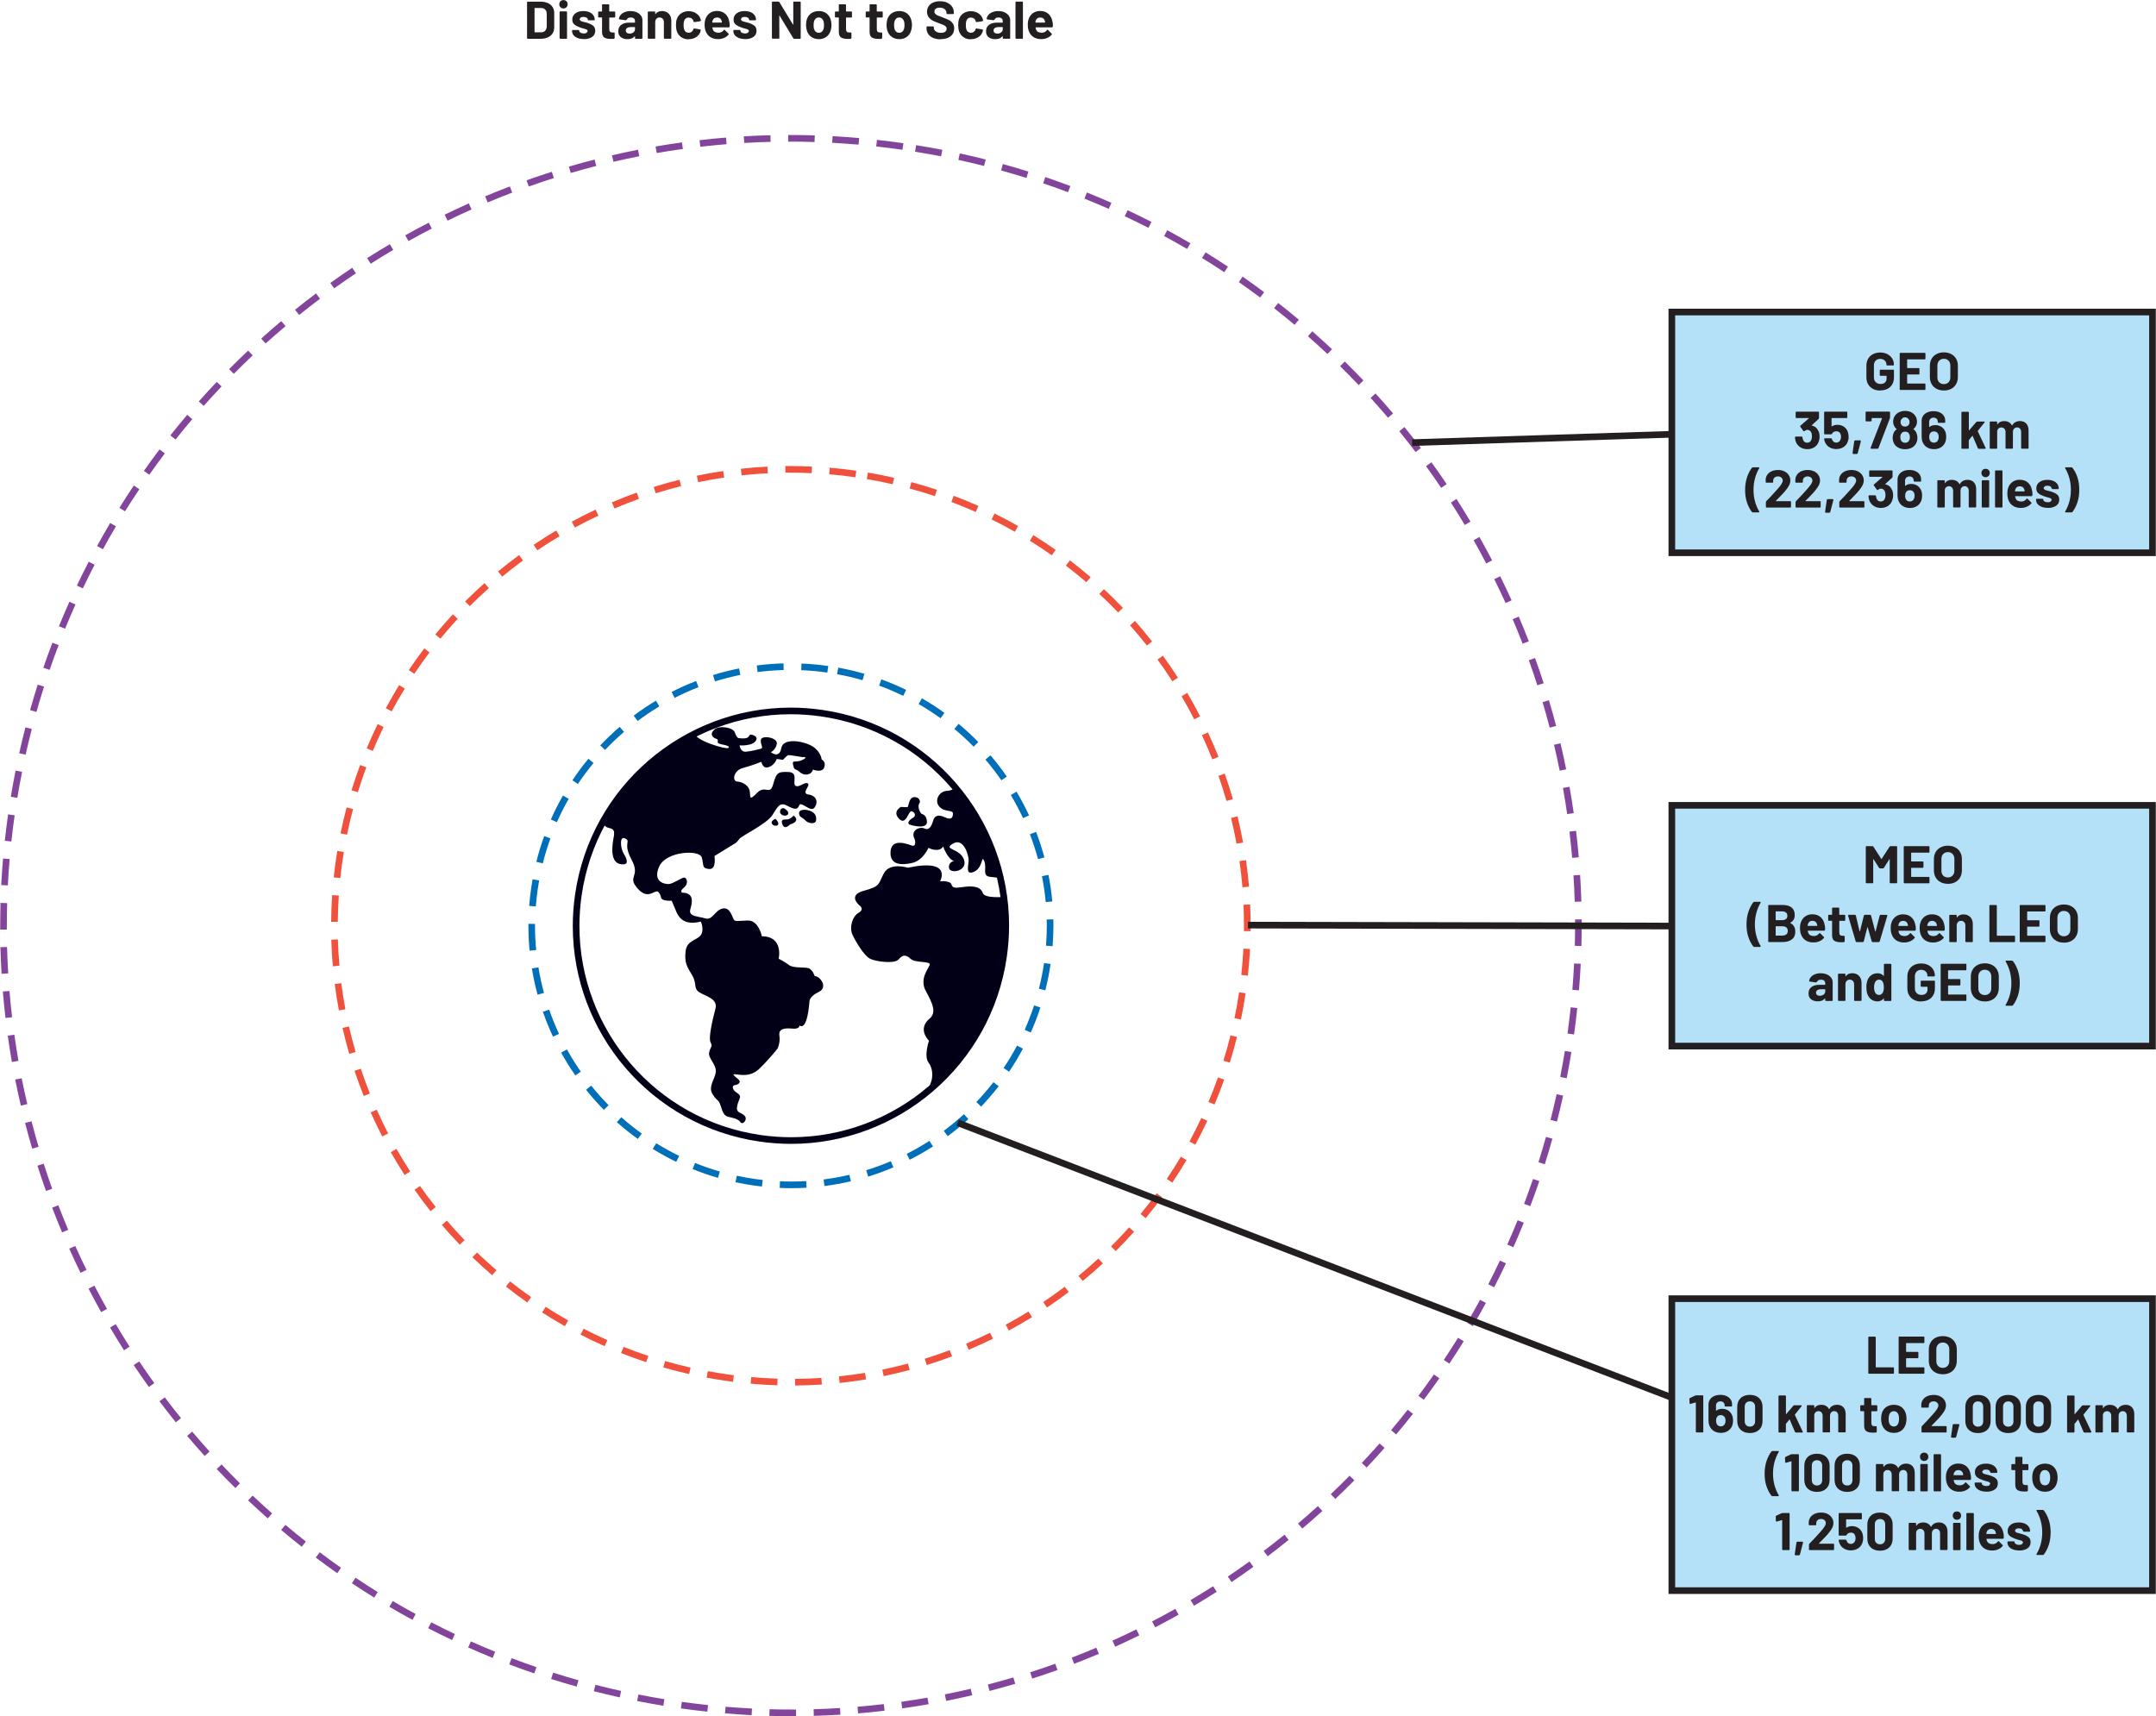 <?xml version="1.0" encoding="UTF-8"?><svg id="uuid-a71104a4-f1f8-4d8e-bfaf-39900adc7da8" xmlns="http://www.w3.org/2000/svg" width="6.77in" height="5.39in" viewBox="0 0 487.45 388.16"><path d="m185.72,161.28l.11-.74c-2.38-.34-4.74-.51-7.08-.51-24.14,0-45.23,17.73-48.76,42.31-.34,2.38-.51,4.74-.51,7.08,0,24.14,17.73,45.23,42.31,48.76,2.38.34,4.74.51,7.08.51,24.14,0,45.23-17.73,48.76-42.31.34-2.38.51-4.74.51-7.08,0-24.14-17.73-45.23-42.31-48.76l-.11.74-.11.74c23.84,3.42,41.03,23.88,41.03,47.28,0,2.26-.16,4.56-.49,6.86-3.42,23.84-23.88,41.03-47.28,41.03-2.26,0-4.56-.16-6.86-.49-23.84-3.42-41.03-23.88-41.03-47.28,0-2.26.16-4.56.49-6.86,3.42-23.84,23.88-41.03,47.28-41.03,2.26,0,4.56.16,6.86.49l.11-.74Z" fill="#020017"/><path d="m185.76,171.76s-.18-1.8-2.06-2.96c-1.88-1.16-6.62-2.11-7.07.4-.45,2.51-2.35.91-2.35.91,0,0,1.14-.55,1.34-1.94.2-1.39-3.53-2.02-3.62-.79-.09,1.23.81,1.8-.2,2.01-1.01.21-1.94.52-3.2.61s-1.39-1.44-1.39-1.44c0,0,.96.14,2.34-.2,1.38-.33,2.19-1.64.66-2.13s.1,1.17-3.3.68c0,0-.42-.15-.79-1.27-.37-1.12-3.49-1.66-4.61-.66-1.12.99-.52,1.79.41,2.1.93.31-.4.92,1.07,1.22s2.06.47,1.65.86c-.41.39-7.74-1.73-7.59-3.4,0,0-14.73,6.68-20.61,20.4,0,0,.15.82,1.09,1.05.94.22,1.55.31,1.2,2.13-.35,1.81-.9,5.64,1.52,6.08,2.42.44,1.21-1.6.64-2.57-.57-.97-.94-3.95.46-3.22,1.4.73-.66.88,1.44,4.83,2.1,3.94-1.15,3.65,1.37,6.5,2.52,2.85,3.93-.15,4.76.86s.04,1.6,1.69,1.84c1.65.24.96-.48,1.7,1.13s1.26,4.8,6.14,3.64c0,0,.81,1.8,0,3.02-.8,1.22-3.18,1.14-3.46,3.68-.28,2.54.3,3.51,1.45,5.36s.28,2.97,1.58,3.87c1.29.9,4.33,1.42,3.73,3.73-.6,2.31-1.66,6.6-1.1,7.66.56,1.06-.15,1.04-.34,2.35-.19,1.31,1.66,2.64,1.51,4.3-.15,1.67-1.81,3.29-.73,5.05,1.08,1.75,1.35,1.08,1.84,2.66s.83,2.25,1.69,2.46c.86.21,2.25.41,2.76,1.2.51.78,1.78-.63.92-1.47-.86-.83-1.96-.55-1.64-2.19.32-1.64,1.28-2.12-.02-2.93s-1.08-1.75-.55-1.77c.53-.01,1.77-.55.73-1.4-1.03-.86-1.35-1.08-.56-1.06.8.03,3.26.82,5.42-1.26,2.17-2.09,4.12-4.56,4.12-4.56,0,0,.65-1.42.41-2.87-.24-1.45.88-1.83,2.81-1.64,1.93.19,1.7-.73,1.7-.73,0,0,1.7,1.75,2.28-5.36,0,0-.1-1.17,2.09-2.19,2.19-1.02.34-3.59-.9-3.59,0,0-.48-1.58-1.52-1.82-1.03-.24-3.38.05-4.34-.71-.96-.76-2.29-1.39-2.29-1.39,0,0,1.17-5.07-3.8-5.08,0,0-.72-3.66-3.22-3.57-2.5.08-2.8.31-3.16-.28-.36-.58-.83-2.87-2.58-2.41-1.75.46-2.17,2.71-3.87,2.2-1.7-.51-3.85-.38-3.34-2.08.51-1.7.8-3.7-1.86-3.73,0,0-.67-.27.44-1.18,1.11-.91.6-2.31-.04-2.23-.63.09-2.51,1.42-3.41,1.46-.9.05-3.75-.45-2.18-3.96,1.57-3.5,9.08-3.85,9.62-2.08.55,1.77-.09,2.47,1.66,2.64,1.75.16,1.22-2.93,1.22-2.93l4.78-2.95s.5-.37.85-.94c.35-.57,6.17-3.38,7.43-5.33,1.26-1.95,1.68-3.04,3.33-2.19,1.65.86,2.34,1.05,2.76-.05.42-1.09,2.6,1.71,3.48.5.88-1.21.47-2.69-1.35-2.95-1.83-.26.56-2.05-.17-2.51-.73-.46-2.11,1.12-2.82.48-.71-.63.79-3-1.6-3.07-2.39-.08-2.69.15-3.42,2.79-.74,2.65-1.78.01-3.66,1.96-1.88,1.95-1.44.77-1.63-.41-.19-1.18-1.48-2.08-2.8-2.18-1.32-.1-.79-2.51,1.15-3.03,1.94-.52,4.29-1.43,4.29-1.43,0,0,.21,1.63,1.6,1.21,1.39-.42,1.87-1.86,1.87-1.86l1.39.2s.95-1.02,1.22-1.07c.27-.05,3.13.45,3.13.45,0,0,1.62-.12.09.63-1.53.76-2.46-.18-2.13,1.2.33,1.38.45.6,1.47,1.54,1.02.95,2.65.74,3.01-.54,0,0,2.1.83,2.56-.52.46-1.35-.63-1.78-.63-1.78Z" fill="#020017"/><path d="m174.6,186.41c.61.71,2.26.33.71-1.23,0,0-1.32.52-.71,1.23Z" fill="#020017"/><path d="m178.12,184.17c.45-.65-.87-1.37-.87-1.37,0,0-.77-.2-.9.67-.13.87,1.32,1.34,1.76.7Z" fill="#020017"/><path d="m178.59,186.45s2.57-.61.82-2.01c0,0-.65.8-1.37.87-.72.07-1.67-.15-1.14,1.17.52,1.32,1.69-.02,1.69-.02Z" fill="#020017"/><path d="m182.17,183.15s-2.27-.24-1.28,1.5c0,0,.66.36,1.28.98.62.62,2.19.85,2.33-.11.14-.96-.23-2.08-2.32-2.38Z" fill="#020017"/><path d="m227.04,202.83s-4.41.43-4.85-.87c-.43-1.31-1.88-1.78-4.79-1.31-2.91.47-1.76-.7-2.77-1.11-1.01-.41-2.1-.21-2.1-.21,0,0,2.98-5.26-7.28-3.09,0,0-4.08-1.3-5.42,1.26-1.34,2.56-.77,2.91-4.57,3.96-3.79,1.05-.92,3.33-.92,3.33,0,0,1.22.8-.24,1.65-1.46.86-2.08,3.34-1.41,4.86.67,1.52,2.67,4.91,4.09,5.56,1.42.65,5.52,1.15,6.38.12.86-1.03,1.59-1.19,2.69-.15,1.09,1.05,4.74.41,4.33,1.42-.41,1.01-2.33,3.22-.85,5.92,1.48,2.7,2.51,4.8.79,6.24-1.72,1.44-1.63,3.32-.09,4.96,0,0-1.21,3.47-.09,4.96,1.12,1.49.92,3.51.51,4.51-.41,1.01.02.45.02.45,0,0-.31,1.55.52.7s19.14-16.97,16.06-43.17Z" fill="#020017"/><path d="m206.3,195.14c2.39-.55,3.6-3.39,3.6-3.39,0,0,2.4,1.23,3.33-.32,0,0,1,2.9,2.46,3.28,0,0-1.37.25-1.12,1.62.25,1.37,4.25.7,3.38-1.91-.87-2.61-4.92-2.22-2.5-3.64,2.43-1.43,3.53,2.64,3.55,3.71.02,1.07-.87,3.6,1.22,2.66,2.09-.94,1.64-4.03,2.3-2.42.66,1.6-.57,3.38,1.35,3.57,1.93.19,2.44.35,2.44.35,0,0-3.31-12.82-10.41-20.86,0,0-.05.97-1.84,1.07-1.79.1-2.9,2.25-1.67,3.58,1.23,1.33,3.11.62,3.06,1.59-.05.97-.39,1.45-1.8.81-1.42-.65-2.32-.51-2.69.77-.36,1.28-.95,2.26-1.94,1.76-.99-.5-3.33.32-2.22,2.43,0,0,.53,1.85-.73,1.4-1.27-.45-4.56-1.63-4.74,1.45-.18,3.08,2.58,3.04,4.97,2.49Z" fill="#020017"/><path d="m206.19,183.49c.85.3.81,1.18.23,1.45-.57.27-1.69,1.27-.59,1.6,1.11.34,3.78.9,3.74-.71-.04-1.6-1.25-1.78-1.25-1.78,0,0-1.22-1.42-.33-2.62,0,0,.08-1.14-1.25-1.16-1.33-.01-1.29,2.21-1.57,2.26-.27.05-1.5-.04-1.5-.04,0,0-2.01,1.04-.39,2.7,1.63,1.65,2.07-2.01,2.91-1.71Z" fill="#020017"/><path d="m187.25,150.62c-2.03-.29-4.04-.48-6.05-.56l-.06,1.5c1.95.08,3.92.26,5.9.55l.21-1.48h0Zm8.17,1.76c-1.93-.56-3.9-1.03-5.91-1.39l-.27,1.48c1.96.36,3.88.81,5.76,1.36l.42-1.44h0Zm9.44,3.64c-1.81-.88-3.67-1.68-5.59-2.38l-.52,1.41c1.87.68,3.68,1.46,5.45,2.32l.66-1.35h0Zm8.67,5.2c-1.63-1.18-3.34-2.28-5.1-3.3l-.75,1.3c1.72.99,3.37,2.06,4.97,3.21l.88-1.22h0Zm7.66,6.6c-1.41-1.44-2.9-2.82-4.46-4.12l-.96,1.15c1.52,1.26,2.97,2.6,4.35,4.01l1.07-1.05Zm6.44,7.8c-1.15-1.67-2.39-3.27-3.7-4.81l-1.14.97c1.28,1.5,2.49,3.07,3.61,4.69l1.23-.85h0Zm5.03,8.78c-.86-1.84-1.8-3.63-2.84-5.37l-1.29.77c1.01,1.69,1.93,3.44,2.77,5.23l1.36-.63Zm3.47,9.51c-.53-1.96-1.16-3.89-1.88-5.78l-1.4.54c.71,1.84,1.32,3.72,1.84,5.63l1.45-.39Zm1.79,9.96c-.19-2.03-.48-4.04-.87-6.01l-1.47.29c.38,1.93.66,3.88.85,5.86l1.49-.14h0Zm.06,10.11c.12-1.57.19-3.13.19-4.69,0-.46,0-.92-.02-1.38l-1.5.04c.01.45.02.9.02,1.35,0,1.51-.06,3.04-.18,4.57l1.5.12h0Zm-1.64,9.98c.49-1.94.89-3.93,1.19-5.95l-1.48-.22c-.29,1.97-.68,3.91-1.16,5.81l1.45.37h0Zm-3.3,9.56c.82-1.84,1.55-3.73,2.18-5.67l-1.43-.47c-.62,1.89-1.33,3.73-2.12,5.52l1.37.61h0Zm-4.89,8.85c1.12-1.68,2.16-3.41,3.12-5.21l-1.33-.7c-.93,1.75-1.94,3.45-3.04,5.08l1.25.83Zm-6.32,7.89c1.39-1.46,2.71-3,3.96-4.6l-1.19-.92c-1.21,1.56-2.5,3.06-3.86,4.49l1.09,1.03h0Zm-7.57,6.7c1.62-1.21,3.19-2.5,4.68-3.87l-1.01-1.11c-1.46,1.33-2.98,2.59-4.56,3.77l.9,1.2h0Zm-8.6,5.33c1.81-.92,3.57-1.93,5.27-3.02l-.81-1.26c-1.66,1.07-3.37,2.05-5.13,2.95l.68,1.34h0Zm-9.38,3.8c1.94-.6,3.85-1.3,5.7-2.09l-.59-1.38c-1.81.77-3.67,1.45-5.56,2.03l.44,1.43h0Zm-9.89,2.14c2.02-.26,4.02-.62,5.98-1.08l-.34-1.46c-1.91.45-3.86.8-5.83,1.05l.19,1.49h0Zm-10.11.42c.87.04,1.74.06,2.6.06,1.16,0,2.32-.03,3.47-.1l-.09-1.5c-1.12.07-2.25.1-3.38.1-.84,0-1.69-.02-2.54-.06l-.07,1.5h0Zm-10.03-1.29c1.35.29,2.73.54,4.12.74.63.09,1.25.17,1.88.24l.17-1.49c-.61-.07-1.22-.15-1.83-.23-1.36-.19-2.69-.44-4.01-.72l-.32,1.47h0Zm-9.67-2.96c1.86.75,3.78,1.41,5.74,1.98l.41-1.44c-1.91-.55-3.78-1.19-5.6-1.93l-.56,1.39h0Zm-9.02-4.57c1.71,1.06,3.49,2.04,5.32,2.93l.65-1.35c-1.79-.87-3.51-1.82-5.18-2.86l-.79,1.27h0Zm-8.11-6.04c1.51,1.34,3.09,2.61,4.74,3.79l.88-1.22c-1.61-1.16-3.15-2.39-4.62-3.7l-1,1.12h0Zm-6.97-7.33c1.26,1.58,2.61,3.1,4.03,4.54l1.07-1.05c-1.39-1.41-2.7-2.89-3.93-4.43l-1.17.94h0Zm-5.63-8.4c.98,1.77,2.05,3.5,3.21,5.16l1.23-.86c-1.13-1.62-2.17-3.3-3.13-5.03l-1.31.73h0Zm-4.13-9.24c.67,1.92,1.43,3.8,2.29,5.63l1.36-.64c-.83-1.78-1.58-3.61-2.23-5.48l-1.42.49h0Zm-2.49-9.81c.33,2.01.76,3.99,1.29,5.94l1.45-.39c-.52-1.9-.94-3.83-1.26-5.79l-1.48.24Zm-.78-10.08v.51c0,1.87.09,3.72.26,5.56l1.49-.14c-.17-1.79-.26-3.6-.26-5.42v-.5s-1.5-.01-1.5-.01h0Zm.94-10.07c-.12.68-.23,1.37-.33,2.06-.19,1.32-.34,2.64-.44,3.96l1.5.11c.1-1.28.24-2.57.43-3.86.1-.68.21-1.35.32-2.01l-1.48-.26h0Zm2.62-9.77c-.68,1.89-1.28,3.83-1.77,5.81l1.46.36c.48-1.93,1.06-3.82,1.73-5.66l-1.41-.51h0Zm4.25-9.18c-1,1.75-1.92,3.56-2.74,5.42l1.37.61c.8-1.82,1.69-3.58,2.67-5.28l-1.3-.74h0Zm5.75-8.31c-1.29,1.56-2.5,3.18-3.62,4.87l1.25.83c1.1-1.65,2.28-3.23,3.53-4.75l-1.16-.96h0Zm7.08-7.22c-1.53,1.32-3,2.72-4.4,4.19l1.09,1.03c1.36-1.43,2.79-2.8,4.29-4.08l-.98-1.14h0Zm8.2-5.92c-1.74,1.04-3.42,2.17-5.04,3.39l.9,1.2c1.58-1.18,3.22-2.28,4.91-3.3l-.77-1.29Zm9.08-4.45c-1.89.73-3.74,1.56-5.54,2.48l.68,1.34c1.75-.9,3.56-1.71,5.4-2.42l-.54-1.4h0Zm9.71-2.84c-2,.4-3.96.9-5.89,1.5l.45,1.43c1.88-.58,3.79-1.07,5.74-1.47l-.3-1.47h0Zm10.05-1.14c-2.04.05-4.06.21-6.05.47l.19,1.49c1.94-.25,3.91-.41,5.9-.46l-.04-1.5h0Z" fill="#006fb9"/><path d="m193.59,106.46c-2.01-.29-4.01-.52-6-.69l-.13,1.49c1.97.17,3.94.39,5.92.68l.21-1.48h0Zm8.55,1.59c-1.95-.45-3.93-.84-5.92-1.18l-.25,1.48c1.97.33,3.92.72,5.84,1.16l.34-1.46h0Zm9.69,2.72c-1.9-.63-3.83-1.22-5.78-1.74l-.39,1.45c1.93.52,3.83,1.09,5.7,1.72l.47-1.42h0Zm9.38,3.65c-1.83-.82-3.7-1.58-5.59-2.3l-.53,1.4c1.86.7,3.7,1.46,5.51,2.27l.61-1.37h0Zm8.97,4.54c-1.74-.99-3.52-1.93-5.33-2.83l-.66,1.34c1.78.88,3.53,1.81,5.25,2.79l.74-1.3h0Zm8.48,5.39c-1.64-1.16-3.32-2.27-5.03-3.33l-.79,1.27c1.69,1.05,3.34,2.14,4.96,3.29l.86-1.23h0Zm7.93,6.19c-1.52-1.31-3.08-2.58-4.69-3.81l-.91,1.19c1.58,1.21,3.12,2.46,4.62,3.75l.98-1.14Zm7.29,6.93c-1.39-1.45-2.82-2.87-4.3-4.24l-1.02,1.1c1.45,1.35,2.87,2.75,4.24,4.18l1.08-1.04h0Zm6.6,7.6c-1.24-1.58-2.54-3.13-3.87-4.64l-1.12.99c1.32,1.49,2.59,3.01,3.82,4.57l1.18-.93h0Zm5.84,8.2c-1.09-1.7-2.22-3.36-3.41-4.99l-1.21.88c1.17,1.61,2.29,3.25,3.36,4.92l1.26-.81h0Zm5.02,8.73c-.92-1.79-1.89-3.56-2.91-5.3l-1.29.76c1.01,1.71,1.96,3.45,2.87,5.22l1.33-.68h0Zm4.16,9.18c-.74-1.88-1.54-3.73-2.39-5.55l-1.36.63c.84,1.8,1.62,3.62,2.35,5.47l1.39-.55h0Zm3.25,9.54c-.56-1.94-1.17-3.86-1.84-5.76l-1.42.5c.66,1.87,1.26,3.76,1.81,5.68l1.44-.41h0Zm2.31,9.82c-.37-1.99-.79-3.96-1.27-5.92l-1.46.36c.47,1.93.89,3.87,1.25,5.83l1.48-.27h0Zm1.34,9.99c-.17-2.01-.4-4.02-.68-6l-1.48.21c.28,1.96.51,3.93.67,5.92l1.49-.13h0Zm.36,10.06c0-.45,0-.9,0-1.35,0-1.57-.04-3.13-.11-4.69l-1.5.07c.07,1.53.1,3.08.1,4.62,0,.44,0,.89,0,1.33l1.5.02h0Zm-.62,10.05c.22-2.01.38-4.02.49-6.02l-1.5-.08c-.1,1.97-.26,3.95-.48,5.94l1.49.16h0Zm-1.57,9.94c.41-1.96.76-3.94,1.06-5.95l-1.48-.22c-.29,1.98-.64,3.93-1.04,5.86l1.47.3h0Zm-2.52,9.75c.59-1.91,1.14-3.85,1.62-5.82l-1.46-.36c-.48,1.94-1.01,3.85-1.6,5.73l1.43.44h0Zm-3.45,9.46c.78-1.85,1.51-3.73,2.18-5.63l-1.41-.5c-.66,1.88-1.38,3.73-2.15,5.55l1.38.58h0Zm-4.35,9.08c.96-1.77,1.86-3.56,2.72-5.39l-1.36-.64c-.84,1.8-1.74,3.58-2.68,5.32l1.32.71h0Zm-5.21,8.59c1.12-1.66,2.2-3.36,3.23-5.1l-1.29-.76c-1.01,1.71-2.07,3.38-3.18,5.02l1.24.84h0Zm-6.02,8.05c1.28-1.55,2.52-3.14,3.71-4.76l-1.21-.89c-1.17,1.6-2.39,3.17-3.65,4.69l1.16.96h0Zm-6.77,7.44c1.42-1.42,2.81-2.88,4.15-4.38l-1.12-1c-1.32,1.48-2.69,2.92-4.09,4.32l1.06,1.06h0Zm-7.46,6.75c1.56-1.28,3.08-2.6,4.56-3.97l-1.02-1.1c-1.46,1.35-2.96,2.65-4.49,3.91l.95,1.16h0Zm-8.08,6.01c1.67-1.12,3.31-2.29,4.92-3.51l-.91-1.2c-1.58,1.2-3.2,2.35-4.85,3.46l.84,1.25Zm-8.62,5.2c1.77-.96,3.52-1.97,5.23-3.02l-.79-1.28c-1.69,1.04-3.41,2.04-5.16,2.98l.71,1.32h0Zm-9.09,4.35c1.86-.78,3.7-1.62,5.5-2.5l-.66-1.35c-1.78.87-3.59,1.7-5.42,2.47l.58,1.38Zm-9.47,3.45c1.93-.6,3.84-1.25,5.72-1.96l-.53-1.4c-1.86.7-3.74,1.34-5.64,1.93l.44,1.43h0Zm-9.76,2.51c1.98-.41,3.94-.87,5.89-1.39l-.39-1.45c-1.92.51-3.85.97-5.8,1.37l.3,1.47h0Zm-9.96,1.55c2.01-.21,4.01-.48,5.99-.81l-.24-1.48c-1.95.32-3.92.59-5.9.8l.16,1.49Zm-10.05.57c2.02-.02,4.04-.09,6.04-.22l-.1-1.5c-1.97.13-3.96.21-5.95.22v1.5Zm-10.05-.41c2.02.18,4.03.3,6.03.36l.05-1.5c-1.97-.06-3.96-.18-5.95-.36l-.13,1.49h0Zm-9.97-1.37c1.42.26,2.85.5,4.29.71.56.08,1.12.16,1.68.23l.19-1.49c-.55-.07-1.1-.14-1.65-.22-1.42-.2-2.83-.44-4.23-.7l-.27,1.47h0Zm-9.8-2.31c1.93.55,3.88,1.05,5.85,1.5l.33-1.46c-1.95-.44-3.87-.93-5.77-1.48l-.41,1.44h0Zm-9.53-3.25c1.86.74,3.76,1.43,5.68,2.06l.47-1.42c-1.89-.63-3.76-1.3-5.6-2.03l-.55,1.39h0Zm-9.17-4.16c1.79.92,3.6,1.79,5.45,2.6l.61-1.37c-1.82-.81-3.61-1.66-5.37-2.57l-.69,1.33h0Zm-8.7-5.03c1.69,1.09,3.41,2.13,5.16,3.12l.74-1.31c-1.73-.98-3.43-2-5.09-3.07l-.81,1.26h0Zm-8.18-5.85c1.58,1.25,3.19,2.45,4.84,3.61l.86-1.23c-1.63-1.14-3.22-2.33-4.77-3.55l-.93,1.18h0Zm-7.58-6.62c1.45,1.39,2.94,2.75,4.47,4.06l.98-1.14c-1.51-1.29-2.98-2.63-4.41-4l-1.04,1.08h0Zm-6.91-7.32c1.31,1.53,2.66,3.02,4.06,4.47l1.08-1.04c-1.38-1.43-2.71-2.9-4-4.41l-1.14.98h0Zm-6.17-7.95c1.16,1.65,2.36,3.26,3.61,4.84l1.18-.93c-1.23-1.56-2.42-3.15-3.56-4.77l-1.23.86h0Zm-5.38-8.51c.99,1.75,2.04,3.48,3.13,5.17l1.26-.81c-1.08-1.67-2.11-3.37-3.09-5.09l-1.3.74h0Zm-4.54-8.99c.82,1.84,1.69,3.66,2.62,5.45l1.33-.69c-.91-1.76-1.77-3.55-2.58-5.37l-1.37.61h0Zm-3.65-9.39c.64,1.92,1.33,3.81,2.08,5.68l1.39-.56c-.74-1.84-1.42-3.71-2.05-5.6l-1.42.47Zm-2.72-9.71c.45,1.97.96,3.92,1.52,5.86l1.44-.42c-.55-1.9-1.05-3.83-1.5-5.77l-1.46.33h0Zm-1.76-9.93c.26,2.01.57,4,.94,5.98l1.47-.28c-.36-1.95-.67-3.91-.93-5.89l-1.49.19h0Zm-.78-10.04c.06,2.02.18,4.03.35,6.03l1.49-.13c-.17-1.97-.29-3.95-.35-5.94l-1.5.04h0Zm.2-10.07c-.14,2.02-.22,4.03-.23,6.04h1.5c.02-1.96.1-3.94.23-5.94l-1.5-.1h0Zm1.16-10c-.12.71-.23,1.43-.33,2.15-.18,1.28-.34,2.56-.48,3.84l1.49.16c.13-1.26.29-2.52.47-3.78.1-.71.21-1.41.33-2.12l-1.48-.24h0Zm2.11-9.84c-.51,1.94-.97,3.9-1.38,5.88l1.47.3c.4-1.96.85-3.89,1.36-5.8l-1.45-.38h0Zm3.05-9.59c-.7,1.88-1.35,3.79-1.94,5.72l1.43.44c.59-1.91,1.22-3.79,1.91-5.64l-1.41-.52h0Zm3.97-9.25c-.88,1.8-1.71,3.64-2.49,5.5l1.38.58c.77-1.84,1.59-3.65,2.45-5.42l-1.35-.66h0Zm4.85-8.81c-1.05,1.71-2.05,3.45-3.01,5.23l1.32.71c.94-1.75,1.93-3.47,2.97-5.15l-1.28-.79h0Zm5.68-8.3c-1.21,1.6-2.38,3.24-3.5,4.91l1.25.83c1.11-1.65,2.26-3.27,3.45-4.84l-1.2-.91h0Zm6.46-7.71c-1.36,1.48-2.69,3-3.96,4.55l1.16.95c1.26-1.54,2.56-3.03,3.91-4.49l-1.1-1.02Zm7.17-7.06c-1.5,1.34-2.96,2.72-4.39,4.15l1.06,1.06c1.4-1.41,2.84-2.77,4.32-4.09l-1-1.12h0Zm7.82-6.34c-1.62,1.19-3.21,2.43-4.77,3.71l.96,1.16c1.53-1.26,3.1-2.48,4.7-3.66l-.89-1.21h0Zm8.4-5.56c-1.73,1.03-3.43,2.11-5.1,3.24l.84,1.24c1.64-1.11,3.32-2.18,5.03-3.19l-.77-1.29Zm8.9-4.72c-1.83.86-3.62,1.77-5.39,2.73l.72,1.32c1.74-.95,3.52-1.85,5.31-2.69l-.64-1.36h0Zm9.31-3.84c-1.9.68-3.78,1.41-5.63,2.2l.59,1.38c1.83-.77,3.68-1.5,5.55-2.17l-.5-1.41h0Zm9.65-2.92c-1.96.49-3.9,1.04-5.82,1.64l.45,1.43c1.89-.59,3.81-1.13,5.74-1.62l-.36-1.46Zm9.89-1.97c-2,.3-3.99.65-5.96,1.06l.31,1.47c1.94-.41,3.9-.76,5.87-1.05l-.22-1.48h0Zm10.02-.99c-2.02.1-4.03.26-6.02.48l.16,1.49c1.97-.21,3.94-.37,5.93-.47l-.07-1.5h0Zm10.07-.01c-1.64-.08-3.27-.12-4.89-.12-.38,0-.77,0-1.15,0l.02,1.5c.38,0,.75,0,1.13,0,1.6,0,3.21.04,4.82.11l.07-1.5h0Z" fill="#f0513c"/><path d="m204.24,32.39c-2-.29-3.99-.54-5.98-.76l-.16,1.49c1.97.22,3.95.47,5.93.75l.21-1.48h0Zm8.81,1.49c-1.96-.38-3.94-.73-5.93-1.05l-.24,1.48c1.97.32,3.93.66,5.88,1.04l.29-1.47h0Zm9.8,2.19c-1.94-.49-3.89-.95-5.86-1.38l-.32,1.47c1.95.42,3.89.88,5.81,1.37l.37-1.45h0Zm9.66,2.73c-1.91-.6-3.84-1.17-5.78-1.7l-.4,1.45c1.92.53,3.83,1.1,5.73,1.69l.45-1.43h0Zm9.49,3.27c-1.87-.71-3.77-1.38-5.67-2.03l-.48,1.42c1.89.64,3.77,1.31,5.62,2.01l.53-1.4h0Zm9.29,3.8c-1.83-.81-3.68-1.59-5.55-2.34l-.56,1.39c1.85.75,3.69,1.52,5.5,2.32l.61-1.37h0Zm9.06,4.32c-1.78-.91-3.59-1.8-5.41-2.65l-.64,1.36c1.81.85,3.59,1.73,5.36,2.63l.68-1.34h0Zm8.79,4.82c-1.73-1.01-3.47-1.99-5.23-2.95l-.71,1.32c1.75.95,3.48,1.92,5.19,2.92l.76-1.29h0Zm8.49,5.3c-1.67-1.11-3.35-2.19-5.06-3.24l-.79,1.28c1.69,1.04,3.37,2.11,5.02,3.21l.83-1.25h0Zm8.19,5.77c-1.6-1.2-3.23-2.37-4.87-3.52l-.86,1.23c1.63,1.14,3.24,2.3,4.83,3.49l.9-1.2h0Zm7.85,6.23c-1.53-1.29-3.09-2.55-4.67-3.79l-.93,1.18c1.57,1.23,3.11,2.48,4.63,3.76l.96-1.15h0Zm7.49,6.66c-1.46-1.37-2.94-2.72-4.45-4.05l-.99,1.13c1.5,1.31,2.97,2.65,4.42,4.01l1.03-1.09h0Zm7.11,7.07c-1.38-1.45-2.79-2.88-4.22-4.29l-1.05,1.07c1.42,1.4,2.81,2.81,4.19,4.26l1.09-1.03h0Zm6.71,7.46c-1.3-1.53-2.63-3.04-3.98-4.52l-1.11,1.01c1.34,1.47,2.65,2.97,3.94,4.48l1.14-.97h0Zm6.28,7.82c-1.21-1.6-2.45-3.18-3.72-4.74l-1.16.95c1.26,1.55,2.48,3.11,3.69,4.7l1.2-.91h0Zm5.84,8.17c-1.12-1.67-2.27-3.31-3.45-4.94l-1.22.88c1.17,1.61,2.31,3.25,3.42,4.9l1.24-.84h0Zm5.38,8.48c-1.03-1.73-2.08-3.44-3.17-5.13l-1.26.81c1.08,1.68,2.12,3.37,3.14,5.08l1.29-.77h0Zm4.9,8.77c-.93-1.78-1.89-3.55-2.88-5.3l-1.31.74c.98,1.73,1.93,3.48,2.85,5.25l1.33-.69h0Zm4.4,9.03c-.83-1.83-1.69-3.65-2.58-5.45l-1.34.66c.88,1.79,1.73,3.59,2.56,5.4l1.37-.62Zm3.89,9.27c-.73-1.88-1.48-3.74-2.27-5.59l-1.38.59c.78,1.83,1.53,3.68,2.25,5.54l1.4-.54h0Zm3.36,9.48c-.62-1.92-1.27-3.82-1.95-5.71l-1.41.51c.68,1.87,1.32,3.76,1.93,5.66l1.43-.46h0Zm2.82,9.66c-.51-1.95-1.05-3.89-1.63-5.81l-1.44.43c.57,1.91,1.11,3.83,1.61,5.76l1.45-.38h0Zm2.27,9.81c-.4-1.98-.83-3.94-1.29-5.9l-1.46.35c.46,1.94.89,3.89,1.28,5.85l1.47-.3h0Zm1.71,9.92c-.29-2-.61-3.99-.96-5.97l-1.48.26c.35,1.96.67,3.93.95,5.91l1.48-.21h0Zm1.14,9.97c-.17-2.01-.38-4-.62-5.99l-1.49.18c.24,1.97.44,3.95.61,5.94l1.49-.13h0Zm.58,10.02c-.06-2.01-.15-4.02-.28-6.02l-1.5.09c.13,1.98.22,3.97.28,5.97l1.5-.04h0Zm.01,10.04c.04-1.61.07-3.22.07-4.82,0-.4,0-.8,0-1.2h-1.5c0,.41,0,.8,0,1.2,0,1.59-.02,3.19-.06,4.78l1.5.04Zm-.55,10.03c.17-2.01.3-4.01.4-6.01l-1.5-.07c-.1,1.98-.23,3.97-.39,5.96l1.49.12h0Zm-1.11,9.98c.28-2,.52-3.99.73-5.98l-1.49-.16c-.21,1.97-.45,3.95-.72,5.93l1.49.21Zm-1.66,9.9c.38-1.96.74-3.94,1.06-5.93l-1.48-.24c-.32,1.97-.67,3.93-1.05,5.88l1.47.29h0Zm-2.2,9.79c.49-1.94.96-3.89,1.39-5.86l-1.47-.32c-.43,1.95-.89,3.89-1.38,5.81l1.45.37Zm-2.75,9.65c.6-1.91,1.17-3.83,1.71-5.77l-1.45-.4c-.54,1.92-1.1,3.83-1.7,5.73l1.43.45h0Zm-3.29,9.49c.71-1.87,1.39-3.76,2.04-5.67l-1.42-.48c-.64,1.89-1.32,3.76-2.02,5.62l1.4.53h0Zm-3.82,9.29c.81-1.83,1.6-3.68,2.35-5.55l-1.39-.56c-.75,1.85-1.53,3.68-2.33,5.5l1.37.61Zm-4.34,9.05c.92-1.78,1.8-3.58,2.66-5.4l-1.36-.64c-.85,1.8-1.73,3.59-2.64,5.36l1.33.69Zm-4.83,8.78c1.01-1.72,2-3.47,2.96-5.23l-1.32-.72c-.95,1.75-1.93,3.48-2.93,5.19l1.29.76h0Zm-5.31,8.49c1.11-1.67,2.19-3.35,3.25-5.06l-1.28-.79c-1.05,1.69-2.12,3.36-3.22,5.01l1.25.83h0Zm-5.79,8.18c1.2-1.6,2.38-3.22,3.53-4.87l-1.23-.86c-1.14,1.63-2.31,3.24-3.5,4.83l1.2.9h0Zm-6.24,7.84c1.29-1.53,2.56-3.09,3.8-4.67l-1.18-.93c-1.23,1.56-2.49,3.11-3.77,4.63l1.15.97Zm-6.67,7.48c1.38-1.46,2.73-2.94,4.05-4.45l-1.13-.99c-1.32,1.49-2.66,2.96-4.02,4.41l1.09,1.03h0Zm-7.08,7.1c1.46-1.38,2.89-2.79,4.3-4.21l-1.07-1.05c-1.4,1.42-2.82,2.81-4.26,4.18l1.03,1.09h0Zm-7.47,6.7c1.53-1.3,3.04-2.62,4.53-3.97l-1.01-1.11c-1.47,1.34-2.97,2.65-4.49,3.94l.97,1.14Zm-7.83,6.27c1.6-1.21,3.18-2.45,4.74-3.71l-.94-1.17c-1.55,1.25-3.12,2.48-4.7,3.68l.9,1.2h0Zm-8.17,5.83c1.67-1.12,3.32-2.27,4.94-3.44l-.88-1.22c-1.62,1.16-3.25,2.3-4.9,3.41l.84,1.25h0Zm-8.49,5.36c1.73-1.03,3.44-2.08,5.13-3.16l-.81-1.26c-1.68,1.07-3.37,2.12-5.09,3.14l.77,1.29h0Zm-8.78,4.88c1.78-.93,3.55-1.88,5.3-2.87l-.74-1.31c-1.74.98-3.49,1.93-5.26,2.85l.69,1.33h0Zm-9.04,4.38c1.83-.83,3.65-1.68,5.45-2.57l-.66-1.35c-1.79.88-3.59,1.73-5.41,2.55l.62,1.37h0Zm-9.28,3.87c1.88-.72,3.74-1.48,5.59-2.26l-.59-1.38c-1.83.78-3.68,1.52-5.55,2.24l.54,1.4h0Zm-9.48,3.34c1.92-.62,3.82-1.26,5.71-1.94l-.51-1.41c-1.88.67-3.76,1.32-5.66,1.93l.46,1.43Zm-9.66,2.8c1.95-.51,3.89-1.05,5.82-1.62l-.43-1.44c-1.91.57-3.83,1.1-5.77,1.6l.38,1.45h0Zm-9.81,2.25c1.98-.4,3.94-.82,5.9-1.29l-.34-1.46c-1.94.46-3.89.88-5.85,1.27l.29,1.47h0Zm-9.93,1.69c2-.28,3.99-.6,5.97-.95l-.26-1.48c-1.96.35-3.94.66-5.92.94l.21,1.49h0Zm-9.98,1.13c2.01-.17,4-.37,5.99-.61l-.18-1.49c-1.97.23-3.95.44-5.94.6l.13,1.49h0Zm-10.02.56c2.01-.06,4.02-.15,6.02-.27l-.09-1.5c-1.98.12-3.97.21-5.97.27l.04,1.5Zm-10.04,0c1.7.05,3.4.07,5.1.07.31,0,.62,0,.93,0v-1.5c-.31,0-.62,0-.93,0-1.68,0-3.37-.02-5.06-.07l-.04,1.5Zm-10.03-.57c2.01.17,4.01.31,6.01.41l.08-1.5c-1.98-.1-3.97-.24-5.96-.4l-.13,1.49Zm-9.98-1.12c2,.28,3.99.53,5.98.74l.16-1.49c-1.97-.21-3.95-.46-5.93-.73l-.21,1.49h0Zm-9.9-1.67c1.96.39,3.94.74,5.93,1.07l.24-1.48c-1.97-.32-3.93-.68-5.88-1.06l-.29,1.47h0Zm-9.79-2.22c1.94.5,3.89.96,5.86,1.4l.32-1.46c-1.95-.43-3.89-.89-5.81-1.38l-.37,1.45h0Zm-9.65-2.76c1.91.6,3.83,1.18,5.77,1.72l.4-1.44c-1.92-.54-3.83-1.11-5.72-1.71l-.45,1.43h0Zm-9.48-3.3c1.87.71,3.76,1.39,5.67,2.04l.49-1.42c-1.89-.65-3.76-1.32-5.62-2.03l-.53,1.4Zm-9.28-3.83c1.83.82,3.68,1.6,5.54,2.36l.56-1.39c-1.85-.75-3.68-1.53-5.49-2.34l-.61,1.37h0Zm-9.05-4.35c1.78.92,3.58,1.81,5.4,2.67l.64-1.36c-1.8-.85-3.59-1.74-5.35-2.65l-.69,1.33h0Zm-8.77-4.85c1.72,1.02,3.46,2,5.22,2.96l.72-1.32c-1.75-.95-3.47-1.93-5.18-2.94l-.76,1.29h0Zm-8.48-5.33c1.66,1.11,3.35,2.2,5.05,3.26l.79-1.27c-1.69-1.05-3.36-2.13-5.01-3.23l-.83,1.25h0Zm-8.17-5.8c1.6,1.2,3.22,2.38,4.86,3.54l.86-1.23c-1.63-1.14-3.24-2.31-4.82-3.51l-.9,1.2h0Zm-7.83-6.25c1.53,1.29,3.08,2.56,4.66,3.8l.93-1.18c-1.56-1.23-3.1-2.49-4.62-3.77l-.97,1.15h0Zm-7.47-6.68c1.46,1.38,2.94,2.73,4.44,4.06l.99-1.12c-1.49-1.32-2.96-2.66-4.4-4.03l-1.03,1.09h0Zm-7.09-7.09c1.38,1.46,2.78,2.89,4.21,4.3l1.05-1.07c-1.42-1.4-2.81-2.82-4.17-4.27l-1.09,1.03Zm-6.69-7.48c1.3,1.53,2.62,3.04,3.96,4.53l1.11-1.01c-1.34-1.48-2.64-2.98-3.93-4.5l-1.15.97Zm-6.26-7.84c1.21,1.6,2.44,3.19,3.7,4.75l1.17-.94c-1.25-1.55-2.48-3.12-3.67-4.71l-1.2.9h0Zm-5.82-8.18c1.12,1.67,2.26,3.32,3.43,4.95l1.22-.88c-1.16-1.62-2.3-3.25-3.41-4.91l-1.25.83h0Zm-5.35-8.5c1.02,1.73,2.07,3.44,3.15,5.14l1.26-.81c-1.07-1.68-2.11-3.38-3.13-5.09l-1.29.76h0Zm-4.87-8.79c.92,1.79,1.88,3.55,2.86,5.3l1.31-.73c-.98-1.74-1.92-3.49-2.84-5.26l-1.33.69h0Zm-4.37-9.05c.82,1.84,1.68,3.65,2.56,5.46l1.35-.66c-.88-1.79-1.72-3.59-2.54-5.41l-1.37.61h0Zm-3.86-9.28c.72,1.88,1.47,3.74,2.25,5.6l1.38-.58c-.77-1.84-1.52-3.69-2.23-5.55l-1.4.54h0Zm-3.33-9.49c.61,1.92,1.26,3.82,1.93,5.72l1.41-.5c-.67-1.88-1.31-3.77-1.92-5.67l-1.43.46Zm-2.79-9.67c.5,1.95,1.04,3.89,1.61,5.82l1.44-.42c-.56-1.91-1.09-3.83-1.59-5.77l-1.45.37h0Zm-2.24-9.81c.39,1.98.82,3.95,1.28,5.9l1.46-.34c-.45-1.94-.88-3.89-1.27-5.85l-1.47.29h0Zm-1.68-9.93c.28,2,.59,3.99.94,5.97l1.48-.26c-.34-1.96-.65-3.94-.93-5.92l-1.49.21h0Zm-1.11-9.98c.17,2.01.37,4,.6,5.99l1.49-.17c-.23-1.97-.43-3.95-.59-5.94l-1.49.12h0Zm-.55-10.02c.05,2.01.14,4.02.26,6.02l1.5-.09c-.12-1.98-.2-3.97-.26-5.97l-1.5.04h0Zm.02-10.04C.03,206,0,207.79,0,209.58c0,.22,0,.43,0,.65h1.5c0-.22,0-.43,0-.65,0-1.77.03-3.55.08-5.33l-1.5-.05Zm.58-10.02c-.17,2.01-.31,4.01-.42,6.01l1.5.08c.1-1.98.24-3.97.41-5.96l-1.49-.13h0Zm1.14-9.98c-.28,2-.53,3.99-.75,5.98l1.49.16c.21-1.97.46-3.95.74-5.93l-1.49-.21h0Zm1.69-9.9c-.39,1.96-.75,3.94-1.08,5.93l1.48.24c.32-1.97.68-3.93,1.07-5.88l-1.47-.29h0Zm2.23-9.79c-.5,1.94-.97,3.89-1.41,5.86l1.46.33c.43-1.95.9-3.89,1.39-5.81l-1.45-.37h0Zm2.78-9.65c-.61,1.91-1.19,3.83-1.73,5.77l1.44.41c.54-1.92,1.11-3.83,1.72-5.72l-1.43-.46h0Zm3.32-9.48c-.71,1.87-1.4,3.76-2.05,5.66l1.42.49c.65-1.89,1.33-3.76,2.04-5.61l-1.4-.54h0Zm3.85-9.27c-.82,1.83-1.61,3.67-2.37,5.54l1.39.57c.75-1.85,1.54-3.68,2.35-5.49l-1.37-.61h0Zm4.36-9.04c-.92,1.78-1.82,3.58-2.68,5.39l1.35.64c.86-1.8,1.74-3.58,2.66-5.35l-1.33-.69h0Zm4.86-8.77c-1.02,1.72-2.01,3.46-2.97,5.22l1.32.72c.95-1.74,1.94-3.47,2.95-5.18l-1.29-.76h0Zm5.34-8.47c-1.11,1.66-2.2,3.34-3.26,5.05l1.27.79c1.05-1.69,2.13-3.36,3.24-5l-1.25-.84h0Zm5.81-8.16c-1.21,1.6-2.39,3.22-3.54,4.86l1.23.86c1.15-1.63,2.32-3.23,3.51-4.82l-1.2-.9h0Zm6.26-7.82c-1.3,1.53-2.57,3.08-3.81,4.65l1.18.93c1.23-1.56,2.5-3.1,3.78-4.61l-1.14-.97h0Zm6.69-7.46c-1.38,1.45-2.74,2.93-4.07,4.43l1.12,1c1.32-1.49,2.67-2.95,4.03-4.4l-1.09-1.03h0Zm7.1-7.08c-1.46,1.38-2.9,2.78-4.31,4.2l1.06,1.06c1.4-1.41,2.83-2.8,4.27-4.17l-1.03-1.09h0Zm7.49-6.67c-1.53,1.29-3.05,2.61-4.54,3.96l1,1.11c1.48-1.33,2.98-2.64,4.5-3.92l-.97-1.15h0Zm7.85-6.25c-1.61,1.21-3.19,2.44-4.75,3.7l.94,1.17c1.55-1.25,3.12-2.47,4.72-3.67l-.9-1.2h0Zm8.19-5.8c-1.67,1.11-3.32,2.26-4.95,3.43l.87,1.22c1.62-1.16,3.26-2.29,4.91-3.4l-.83-1.25h0Zm8.51-5.34c-1.73,1.02-3.44,2.07-5.14,3.15l.8,1.27c1.68-1.07,3.38-2.11,5.1-3.12l-.76-1.29h0Zm8.79-4.86c-1.79.92-3.56,1.87-5.31,2.85l.73,1.31c1.74-.97,3.49-1.92,5.27-2.83l-.69-1.33h0Zm9.06-4.36c-1.84.82-3.66,1.67-5.46,2.55l.66,1.35c1.79-.87,3.6-1.72,5.42-2.53l-.61-1.37h0Zm9.29-3.84c-1.88.72-3.75,1.46-5.6,2.24l.58,1.38c1.84-.77,3.69-1.51,5.55-2.22l-.53-1.4h0Zm9.49-3.31c-1.92.61-3.83,1.25-5.72,1.92l.5,1.41c1.88-.67,3.77-1.3,5.67-1.91l-.45-1.43h0Zm9.67-2.77c-1.95.5-3.89,1.03-5.82,1.6l.42,1.44c1.91-.56,3.84-1.09,5.77-1.59l-.37-1.45h0Zm9.82-2.22c-1.98.39-3.95.81-5.9,1.27l.34,1.46c1.94-.45,3.89-.87,5.85-1.26l-.29-1.47h0Zm9.93-1.66c-2,.28-3.99.59-5.97.93l.26,1.48c1.96-.34,3.94-.65,5.92-.92l-.21-1.49h0Zm9.98-1.09c-2.01.16-4,.36-6,.59l.17,1.49c1.97-.23,3.96-.42,5.94-.58l-.12-1.5h0Zm10.03-.53c-2.01.05-4.02.13-6.02.25l.09,1.5c1.98-.12,3.97-.2,5.97-.25l-.04-1.5h0Zm10.04.04c-1.89-.06-3.78-.09-5.66-.09h-.37s0,1.5,0,1.5h.36c1.87,0,3.74.03,5.61.09l.05-1.5h0Zm10.02.6c-2.01-.18-4.01-.32-6.01-.43l-.08,1.5c1.98.11,3.97.25,5.96.42l.13-1.49h0Z" fill="#82459b"/><polyline points="396.35 96.87 319.26 99.35 319.31 100.85 396.4 98.37" fill="#231f20"/><polyline points="396.5 208.72 282.17 208.47 282.16 209.97 396.49 210.22" fill="#231f20"/><polyline points="396.58 322.41 216.77 253.21 216.23 254.61 396.04 323.81" fill="#231f20"/><path d="m235.17,3.95c.26,0,.49.07.67.2.18.13.31.32.38.56,0,0,.02.1.06.34l-.05.06h-2.08l-.06-.06.08-.38c.16-.47.49-.71,1-.71Zm2.8,1.09c-.1-.78-.4-1.4-.88-1.86-.48-.46-1.13-.7-1.93-.7-.63,0-1.18.17-1.64.5-.46.34-.78.79-.97,1.36-.12.34-.18.72-.18,1.16,0,.65.08,1.17.25,1.57.21.56.55,1,1.03,1.31.48.31,1.06.47,1.75.47.5,0,.95-.09,1.37-.27.42-.18.76-.43,1.02-.76l.05-.1-.06-.11-.86-.85-.08-.05-.11.07c-.3.41-.7.62-1.21.62-.64,0-1.06-.22-1.27-.67l-.13-.48.05-.06h3.71l.16-.14c.02-.38,0-.72-.05-1.02Zm-8.24,3.72h1.4l.1-.04.04-.1V.5l-.04-.1-.1-.04h-1.4l-.1.04-.04.1v8.11l.04.1.1.04Zm-4.26-1.16c-.26,0-.46-.06-.61-.19-.15-.12-.23-.29-.23-.51,0-.25.1-.44.31-.58.2-.14.49-.2.85-.2h.86l.06.06v.43c0,.29-.12.52-.36.71-.24.18-.53.28-.88.28Zm.24-5.1c-.48,0-.91.08-1.3.23-.39.15-.7.36-.94.64-.24.27-.37.58-.4.91l.13.11,1.45.19.16-.12.32-.37c.16-.09.37-.13.62-.13.32,0,.56.07.72.22.16.15.24.35.24.62v.26l-.06.06h-1.22c-.8,0-1.42.17-1.85.51-.43.34-.65.82-.65,1.43s.19,1.04.58,1.34c.38.3.89.46,1.51.46.74,0,1.28-.22,1.62-.66l.05-.02.02.05v.4l.04.1.1.04h1.4l.1-.04.04-.1v-4.07c0-.38-.11-.73-.34-1.04s-.55-.56-.95-.74-.87-.27-1.39-.27Zm-6.19,6.36c.63,0,1.19-.15,1.67-.46.48-.3.81-.72.98-1.26l.07-.36-.12-.13-1.38-.22-.17.12v.04s-.02.07-.02.07c-.07.23-.2.41-.39.55-.19.13-.41.2-.65.2s-.47-.07-.65-.2c-.18-.14-.31-.32-.38-.56-.08-.24-.12-.57-.12-.98s.04-.74.13-.98c.07-.22.2-.4.37-.53.18-.13.39-.19.65-.19s.49.07.68.2c.19.14.32.31.37.52l.04.19.14.12h.02l1.38-.2.12-.13v-.02c0-.1-.03-.24-.1-.43-.16-.49-.48-.89-.97-1.21-.48-.32-1.05-.48-1.69-.48s-1.2.16-1.67.47c-.47.31-.8.74-1,1.28-.14.39-.2.86-.2,1.39s.07,1.02.2,1.42c.2.56.53,1,1,1.32.47.32,1.02.48,1.66.48Zm-6.86,0c.94,0,1.69-.22,2.24-.65.55-.44.83-1.03.83-1.78,0-.5-.13-.91-.39-1.23-.26-.32-.55-.55-.88-.71-.32-.16-.77-.34-1.34-.55-.51-.18-.89-.33-1.13-.44-.24-.11-.43-.23-.55-.37-.12-.14-.19-.3-.19-.5,0-.28.11-.5.32-.66.21-.16.51-.24.88-.24.48,0,.86.12,1.13.35.28.24.41.52.41.86v.1l.04.1.1.04h1.38l.1-.04.04-.1v-.18c0-.51-.13-.96-.4-1.35-.27-.39-.64-.69-1.12-.91-.48-.22-1.02-.32-1.63-.32-.58,0-1.08.1-1.52.29-.44.19-.78.47-1.03.83-.25.36-.37.78-.37,1.26s.13.9.38,1.23c.25.33.56.59.94.79.37.19.83.38,1.36.56.48.18.83.31,1.05.41.22.1.39.22.52.35.13.13.19.29.19.49,0,.26-.1.49-.31.67-.21.18-.52.27-.95.27-.5,0-.9-.11-1.2-.33-.3-.22-.44-.49-.44-.81v-.18l-.04-.1-.1-.04h-1.37l-.1.04-.04.1v.26c0,.5.13.95.39,1.33.26.38.63.67,1.11.88.48.2,1.04.31,1.68.31Zm-9.35-1.45c-.27,0-.5-.08-.69-.24-.19-.16-.32-.38-.4-.66-.06-.2-.08-.48-.08-.84s.03-.66.1-.85c.08-.27.21-.48.39-.64.18-.15.41-.23.68-.23s.49.08.67.23c.18.15.32.36.41.64.06.23.1.52.1.85,0,.3-.03.58-.1.84-.08.28-.21.5-.4.66-.18.16-.41.24-.67.24Zm0,1.45c.67,0,1.25-.18,1.72-.53.48-.36.8-.85.98-1.47.11-.38.17-.78.17-1.21s-.06-.86-.19-1.26c-.19-.59-.52-1.05-.98-1.39-.46-.33-1.02-.5-1.68-.5s-1.25.17-1.73.5-.81.8-1,1.39c-.11.38-.17.8-.17,1.27,0,.44.06.85.17,1.22.18.61.5,1.09.98,1.44.48.35,1.06.53,1.73.53Zm-3.74-5.05v-1.07l-.04-.1-.1-.04h-1.15l-.06-.06v-1.43l-.04-.1-.1-.04h-1.34l-.1.04-.04.1v1.43l-.06.06h-.68l-.1.04-.04.1v1.07l.04.1.1.04h.68l.06.06v3.22c0,.61.18,1.02.5,1.24.33.22.82.33,1.49.33.14,0,.38,0,.72-.02l.14-.16v-1.14l-.04-.1-.1-.04h-.4c-.24,0-.41-.06-.52-.19-.11-.13-.16-.32-.16-.59v-2.54l.06-.06h1.15l.1-.04.04-.1Zm-6.96,0v-1.07l-.04-.1-.1-.04h-1.15l-.06-.06v-1.43l-.04-.1-.1-.04h-1.34l-.1.04-.04.1v1.43l-.06.06h-.68l-.1.04-.04.1v1.07l.04.1.1.04h.68l.06.06v3.22c0,.61.18,1.02.5,1.24.33.22.82.33,1.49.33.14,0,.38,0,.72-.02l.14-.16v-1.14l-.04-.1-.1-.04h-.4c-.24,0-.41-.06-.52-.19-.11-.13-.16-.32-.16-.59v-2.54l.06-.06h1.15l.1-.04.04-.1Zm-7.5,3.6c-.27,0-.5-.08-.69-.24-.19-.16-.32-.38-.4-.66-.06-.2-.08-.48-.08-.84s.03-.66.1-.85c.08-.27.21-.48.39-.64.18-.15.41-.23.68-.23s.49.08.67.23c.18.15.32.36.41.64.06.23.1.52.1.85,0,.3-.03.58-.1.84-.08.28-.21.5-.4.66-.18.16-.41.24-.67.24Zm0,1.45c.67,0,1.25-.18,1.72-.53.48-.36.8-.85.98-1.47.11-.38.17-.78.17-1.21s-.06-.86-.19-1.26c-.19-.59-.52-1.05-.98-1.39-.46-.33-1.02-.5-1.68-.5s-1.25.17-1.73.5-.81.8-1,1.39c-.11.38-.17.8-.17,1.27,0,.44.06.85.17,1.22.18.61.5,1.09.98,1.44.48.35,1.06.53,1.73.53Zm-5.77-8.35v5.04s-.01.05-.01.05l-.05-.03-3.1-5.11-.17-.1h-1.36l-.1.04-.04.1v8.11l.04.1.1.04h1.4l.1-.04.04-.1-.02-5.06.02-.05.05.03,3.11,5.14.17.1h1.36l.1-.04.04-.1V.5l-.04-.1-.1-.04h-1.4l-.1.04-.04.1Zm-10.9,8.34c.79,0,1.42-.17,1.89-.5.47-.33.7-.79.7-1.39,0-.5-.16-.89-.49-1.15-.33-.26-.78-.48-1.34-.65l-.36-.1-.3-.08c-.38-.09-.66-.17-.82-.25l-.25-.36.25-.4c.17-.1.38-.14.65-.14.3,0,.53.06.71.18.18.12.27.27.27.44l.04.1.1.04h1.28l.1-.04.04-.1c0-.38-.11-.71-.32-1.01-.21-.3-.51-.53-.89-.69-.38-.16-.83-.25-1.34-.25-.76,0-1.37.17-1.83.52-.46.35-.69.82-.69,1.41,0,.48.15.85.46,1.1.3.26.71.47,1.22.65.22.09.51.18.89.28.33.08.56.16.71.23l.22.32-.25.4c-.17.11-.39.16-.66.16-.3,0-.54-.06-.74-.19-.2-.12-.29-.27-.29-.45h0s-.04-.11-.04-.11l-.1-.04h-1.33l-.1.04-.04.1v.12c0,.34.11.65.33.92.22.27.53.48.93.64.4.15.87.23,1.4.23Zm-6.35-4.9c.26,0,.49.07.67.2s.31.32.38.56c0,0,.02.1.06.34l-.05.06h-2.08l-.06-.06.08-.38c.16-.47.49-.71,1-.71Zm2.8,1.09c-.1-.78-.4-1.4-.88-1.86-.48-.46-1.13-.7-1.93-.7-.63,0-1.18.17-1.64.5-.46.34-.78.79-.97,1.36-.12.34-.18.72-.18,1.16,0,.65.08,1.17.25,1.57.21.56.55,1,1.03,1.31.48.31,1.06.47,1.75.47.5,0,.95-.09,1.37-.27.42-.18.76-.43,1.02-.76l.05-.1-.06-.11-.86-.85-.08-.05-.11.07c-.3.41-.7.62-1.21.62-.64,0-1.06-.22-1.27-.67l-.13-.48.05-.06h3.71l.16-.14c.02-.38,0-.72-.05-1.02Zm-9.19,3.82c.63,0,1.19-.15,1.67-.46.48-.3.81-.72.98-1.26l.07-.36-.12-.13-1.38-.22-.17.12v.04s-.02.07-.02.07c-.07.23-.2.41-.39.55-.19.13-.41.2-.65.2s-.47-.07-.65-.2c-.18-.14-.31-.32-.38-.56-.08-.24-.12-.57-.12-.98s.04-.74.13-.98c.07-.22.2-.4.37-.53.18-.13.39-.19.65-.19s.49.07.68.2c.19.14.32.31.37.52l.04.19.14.12h.02l1.38-.2.12-.13v-.02c0-.1-.03-.24-.1-.43-.16-.49-.48-.89-.97-1.21-.48-.32-1.05-.48-1.69-.48s-1.2.16-1.67.47c-.47.31-.8.74-1,1.28-.14.39-.2.86-.2,1.39s.07,1.02.2,1.42c.2.56.53,1,1,1.32.47.32,1.02.48,1.66.48Zm-6.06-6.36c-.65,0-1.14.23-1.46.7h-.04s-.02-.04-.02-.04v-.42l-.04-.1-.1-.04h-1.4l-.1.04-.04.1v5.88l.04.1.1.04h1.4l.1-.04.04-.1v-3.59c0-.32.09-.58.27-.78.18-.2.42-.3.71-.3s.53.1.71.3c.18.2.27.46.27.78v3.59l.04.1.1.04h1.4l.1-.04.04-.1v-3.94c0-.67-.2-1.2-.59-1.6-.39-.39-.91-.59-1.55-.59Zm-7.33,5.1c-.26,0-.46-.06-.61-.19-.15-.12-.23-.29-.23-.51,0-.25.1-.44.31-.58.2-.14.49-.2.85-.2h.86l.06.06v.43c0,.29-.12.52-.36.71-.24.18-.53.28-.88.28Zm.24-5.1c-.48,0-.91.08-1.3.23-.39.15-.7.36-.94.64-.24.27-.37.58-.4.91l.13.11,1.45.19.16-.12.32-.37c.16-.09.37-.13.62-.13.32,0,.56.07.72.22.16.15.24.35.24.62v.26l-.06.06h-1.22c-.8,0-1.42.17-1.85.51-.43.34-.65.82-.65,1.43s.19,1.04.58,1.34c.38.3.89.46,1.51.46.74,0,1.28-.22,1.62-.66l.05-.02.02.05v.4l.04.1.1.04h1.4l.1-.04.04-.1v-4.07c0-.38-.11-.73-.34-1.04s-.55-.56-.95-.74-.87-.27-1.39-.27Zm-3.48,1.31v-1.07l-.04-.1-.1-.04h-1.15l-.06-.06v-1.43l-.04-.1-.1-.04h-1.34l-.1.04-.04.1v1.43l-.06.06h-.68l-.1.04-.04.1v1.07l.04.1.1.04h.68l.06.06v3.22c0,.61.18,1.02.5,1.24.33.22.82.33,1.49.33.14,0,.38,0,.72-.02l.14-.16v-1.14l-.04-.1-.1-.04h-.4c-.24,0-.41-.06-.52-.19-.11-.13-.16-.32-.16-.59v-2.54l.06-.06h1.15l.1-.04.04-.1Zm-7.1,5.04c.79,0,1.42-.17,1.89-.5.47-.33.7-.79.7-1.39,0-.5-.16-.89-.49-1.15-.33-.26-.78-.48-1.34-.65l-.36-.1-.3-.08c-.38-.09-.66-.17-.82-.25l-.25-.36.25-.4c.17-.1.38-.14.65-.14.3,0,.53.06.71.18.18.12.27.27.27.44l.04.1.1.04h1.28l.1-.04.04-.1c0-.38-.11-.71-.32-1.01-.21-.3-.51-.53-.89-.69-.38-.16-.83-.25-1.34-.25-.76,0-1.37.17-1.83.52-.46.35-.69.82-.69,1.41,0,.48.15.85.46,1.1.3.26.71.47,1.22.65.22.09.51.18.89.28.33.08.56.16.71.23l.22.32-.25.4c-.17.11-.39.16-.66.16-.3,0-.54-.06-.74-.19-.2-.12-.29-.27-.29-.45h0s-.04-.11-.04-.11l-.1-.04h-1.33l-.1.04-.04.1v.12c0,.34.11.65.33.92.22.27.53.48.93.64.4.15.87.23,1.4.23Zm-5.33-.08h1.4l.1-.04.04-.1V2.72l-.04-.1-.1-.04h-1.4l-.1.04-.04.1v5.89l.04.1.1.04Zm.72-6.86c.27,0,.5-.09.68-.27.18-.18.27-.41.27-.68s-.09-.51-.26-.68c-.18-.18-.4-.26-.68-.26s-.51.09-.68.26c-.18.18-.26.4-.26.68s.09.5.27.68c.18.18.41.27.68.27Zm-6.53,5.35V1.87l.06-.06h1.44c.38,0,.69.12.92.37.23.25.34.58.34,1v2.76c0,.42-.13.75-.35,1-.23.25-.53.37-.89.37h-1.45l-.06-.06Zm-1.55,1.51h3c.6,0,1.13-.11,1.58-.32.45-.21.8-.51,1.05-.89.25-.38.37-.83.37-1.33v-3.31c0-.5-.12-.95-.37-1.33-.25-.38-.6-.68-1.05-.89-.45-.21-.98-.32-1.58-.32h-3l-.1.04-.04.1v8.11l.04.1.1.04Z" fill="#231f20"/><rect x="378.01" y="70.57" width="108.69" height="54.45" fill="#b4e0f8"/><polygon points="486.7 125.01 486.7 124.26 378.76 124.26 378.76 71.32 485.95 71.32 485.95 125.01 486.7 125.01 486.7 124.26 486.7 125.01 487.45 125.01 487.45 69.82 377.26 69.82 377.26 125.76 487.45 125.76 487.45 125.01 486.7 125.01" fill="#231f20"/><rect x="378.01" y="182.13" width="108.69" height="54.45" fill="#b4e0f8"/><polygon points="486.7 236.58 486.7 235.83 378.76 235.83 378.76 182.88 485.95 182.88 485.95 236.58 486.7 236.58 486.7 235.83 486.7 236.58 487.45 236.58 487.45 181.38 377.26 181.38 377.26 237.33 487.45 237.33 487.45 236.58 486.7 236.58" fill="#231f20"/><rect x="378.01" y="293.7" width="108.69" height="66.03" fill="#b4e0f8"/><polygon points="486.7 359.73 486.7 358.98 378.76 358.98 378.76 294.45 485.95 294.45 485.95 359.73 486.7 359.73 486.7 358.98 486.7 359.73 487.45 359.73 487.45 292.95 377.26 292.95 377.26 360.48 487.45 360.48 487.45 359.73 486.7 359.73" fill="#231f20"/><path d="m439.52,86.87c-.44,0-.79-.14-1.06-.42-.27-.28-.4-.65-.4-1.12v-2.64c0-.46.13-.84.4-1.12.27-.28.62-.43,1.06-.43s.81.14,1.07.43c.27.28.4.66.4,1.12v2.64c0,.46-.14.84-.41,1.12-.27.28-.63.42-1.07.42Zm0,1.45c.63,0,1.19-.13,1.66-.38.48-.25.85-.61,1.11-1.07.26-.46.4-1,.4-1.6v-2.57c0-.59-.13-1.12-.4-1.57-.26-.46-.63-.81-1.11-1.06-.48-.25-1.03-.38-1.66-.38s-1.17.13-1.65.38c-.48.25-.85.61-1.11,1.06s-.4.98-.4,1.57v2.57c0,.6.13,1.13.4,1.59.26.46.63.82,1.11,1.07.48.26,1.03.38,1.65.38Zm-4.16-7.22v-1.16l-.04-.1-.1-.04h-5.54l-.1.04-.04.1v8.11l.04.1.1.04h5.54l.1-.04.04-.1v-1.16l-.04-.1-.1-.04h-3.94l-.06-.06v-1.94l.06-.06h2.58l.1-.04.04-.1v-1.16l-.04-.1-.1-.04h-2.58l-.06-.06v-1.86l.06-.06h3.94l.1-.04.04-.1Zm-10.22,7.19c.62,0,1.16-.12,1.63-.35.47-.24.83-.58,1.09-1.03.26-.45.38-.98.38-1.58v-1.58l-.04-.1-.1-.04h-2.93l-.1.04-.04.1v1.1l.04.1.1.04h1.34l.06.06v.54c0,.39-.12.7-.37.92-.25.22-.58.33-1,.33s-.79-.13-1.07-.4c-.28-.27-.42-.62-.42-1.05v-2.78c0-.43.13-.78.39-1.05.26-.27.61-.4,1.04-.4s.76.13,1.02.38c.26.25.38.56.38.93v.04l.04.1.1.04h1.4l.1-.04.04-.1v-.08c0-.5-.13-.96-.39-1.37-.26-.41-.62-.74-1.09-.98-.47-.24-1.01-.36-1.61-.36s-1.16.12-1.63.37c-.47.24-.84.59-1.1,1.04-.26.45-.39.96-.39,1.55v2.69c0,.58.13,1.1.39,1.54.26.44.63.79,1.1,1.04.47.25,1.02.37,1.63.37Z" fill="#231f20"/><path d="m456.71,95.23c-.38,0-.71.08-1.01.24-.3.16-.54.4-.71.73h-.08c-.16-.31-.39-.55-.69-.72s-.65-.25-1.05-.25c-.69,0-1.2.24-1.52.73l-.05.02-.02-.05v-.47l-.04-.1-.1-.04h-1.4l-.1.04-.04.1v5.88l.04.1.1.04h1.4l.1-.04.04-.1v-3.8c.03-.27.13-.48.31-.64.17-.15.39-.23.64-.23.28,0,.51.1.68.29.18.2.26.45.26.77v3.6l.04.1.1.04h1.39l.1-.04.04-.1v-3.61c0-.32.09-.58.26-.77.18-.19.4-.29.68-.29s.5.1.67.29c.17.19.25.45.25.78v3.6l.04.1.1.04h1.4l.1-.04.04-.1v-3.97c0-.68-.18-1.21-.53-1.58-.35-.38-.84-.56-1.46-.56Zm-13.09,6.26h1.4l.1-.04.04-.1v-1.75l.02-.07.77-.96.04-.02.04.03,1.19,2.81.17.11h1.48l.13-.1-.02-.07-1.79-3.8v-.08s1.54-1.93,1.54-1.93l.04-.1-.12-.08h-1.6l-.18.08-1.63,1.9-.05.02-.02-.04v-4.04l-.04-.1-.1-.04h-1.4l-.1.04-.04.1v8.11l.04.1.1.04Zm-5.44-1.91c-.18.35-.48.53-.9.53s-.74-.18-.91-.53c-.1-.2-.16-.44-.16-.73,0-.33.06-.6.18-.8.17-.33.47-.49.9-.49.38,0,.68.16.88.48.13.21.19.47.19.79,0,.3-.06.55-.18.76Zm1.58-2.16c-.22-.42-.51-.73-.89-.95-.38-.22-.81-.33-1.29-.33-.54,0-.98.14-1.31.42l-.05.02-.02-.04v-1.13c0-.28.09-.51.28-.69.19-.18.43-.27.73-.27.28,0,.51.09.68.26.18.18.26.4.26.66v.11l.04.1.1.04h1.4l.1-.04.04-.1v-.34c0-.42-.11-.8-.33-1.12-.22-.32-.53-.58-.93-.76-.4-.18-.86-.27-1.38-.27s-1,.09-1.4.27-.73.44-.95.77c-.23.33-.34.71-.34,1.15v3.61c0,.43.07.82.22,1.18.2.5.52.9.97,1.18.45.28.98.43,1.6.43s1.12-.14,1.56-.41c.44-.27.76-.64.97-1.12.15-.37.23-.78.23-1.25,0-.56-.1-1.02-.29-1.38Zm-8.15,2.29c-.18.28-.47.42-.85.42s-.69-.15-.88-.46c-.14-.21-.2-.47-.2-.78s.06-.58.18-.78c.18-.33.47-.49.89-.49.44,0,.75.17.92.5.11.2.17.45.17.74,0,.34-.08.62-.23.84Zm-1.75-4.8l.35-.39c.16-.09.33-.14.52-.14.22,0,.4.05.56.14l.36.38.12.5c0,.25-.05.46-.16.64-.2.29-.49.43-.88.43s-.67-.14-.85-.43c-.1-.18-.16-.39-.16-.62l.12-.5Zm3.41,2.88c-.15-.3-.36-.54-.62-.71v-.08c.19-.14.36-.32.49-.53.21-.33.31-.7.31-1.12,0-.54-.16-1.02-.48-1.44-.23-.3-.54-.54-.91-.72-.38-.18-.81-.26-1.3-.26s-.9.09-1.29.26c-.39.17-.7.41-.93.73-.32.39-.48.87-.48,1.44,0,.4.09.76.28,1.08.14.24.3.43.49.58v.08c-.26.18-.46.4-.6.68-.18.38-.28.8-.28,1.24s.1.86.29,1.24c.22.43.56.76,1.01.99.45.23.95.34,1.51.34.59,0,1.1-.12,1.53-.35.43-.24.75-.56.95-.97.2-.34.3-.76.3-1.24s-.09-.87-.28-1.24Zm-10.22,3.7h1.5l.17-.11,2.59-6.76.04-.18v-1.21l-.04-.1-.1-.04h-5.24l-.1.04-.04.1v1.92s.03.1.03.1l.1.04h1.09l.1-.04.04-.1v-.55l.06-.06h2.24l.05.07-2.6,6.71.12.17Zm-4.04,1.18h.85l.17-.12.74-2.8-.12-.16h-1.22l-.16.13-.4,2.78.13.16Zm-1.2-5c-.18-.5-.47-.89-.89-1.17-.42-.28-.91-.43-1.47-.43-.47,0-.89.12-1.25.35l-.07-.04v-1.78s.07-.06.07-.06h3.35l.1-.04.04-.1v-1.16l-.04-.1-.1-.04h-4.96l-.1.04-.04.1v4.84l.04.1.1.04h1.48l.16-.12c.06-.17.19-.3.38-.41.19-.1.4-.16.62-.16s.42.06.59.17c.17.11.28.27.34.48.07.18.11.39.11.62,0,.26-.04.46-.12.62-.08.22-.2.38-.37.5-.17.12-.36.18-.59.18s-.4-.06-.56-.17c-.16-.11-.28-.27-.36-.48l-.04-.08-.04-.12-.16-.13h-1.45l-.14.13v.02c.04.23.1.45.18.66.19.5.52.9.98,1.19.46.29.99.44,1.6.44s1.17-.15,1.63-.45c.46-.3.79-.71.97-1.22.13-.33.19-.7.19-1.1,0-.37-.06-.75-.18-1.14Zm-6.65-.18c-.3-.69-.79-1.1-1.49-1.24l-.05-.02.02-.05,1.57-1.44.08-.18v-1.32l-.04-.1-.1-.04h-5l-.1.04-.04.1v1.16l.04.1.1.04h2.82l.04.02-.02.05-1.91,1.67-.05.12.02.08.71,1,.11.07.1-.04.35-.22.28-.08c.43,0,.74.19.92.56.12.24.18.55.18.92,0,.32-.06.6-.17.84-.17.39-.48.59-.92.59-.22,0-.42-.06-.58-.17-.16-.12-.28-.28-.35-.49-.06-.13-.1-.32-.13-.59l-.14-.14h-1.42l-.14.14c.02.36.08.7.19,1.01.2.52.53.93.99,1.24.46.3.99.46,1.6.46s1.15-.14,1.6-.43c.45-.29.77-.69.97-1.2.14-.37.22-.77.22-1.2,0-.48-.08-.9-.24-1.27Z" fill="#231f20"/><path d="m468.42,105.68h-1.37l-.13.1.02.07c.87,1.49,1.31,3.13,1.31,4.92s-.44,3.47-1.31,4.94v.12s.11.05.11.05h1.36l.18-.08c.47-.61.85-1.34,1.13-2.18.28-.85.43-1.8.43-2.84s-.14-1.99-.42-2.83c-.28-.84-.66-1.56-1.13-2.17l-.18-.08Zm-5.39,9.19c.79,0,1.42-.17,1.89-.5.47-.33.7-.79.7-1.39,0-.5-.16-.89-.49-1.15-.33-.26-.78-.48-1.34-.65l-.36-.1-.3-.08c-.38-.09-.66-.17-.82-.25l-.25-.36.25-.4c.17-.1.38-.14.65-.14.3,0,.53.06.71.18l.27.44.04.1.1.04h1.28l.1-.04.04-.1c0-.38-.11-.71-.32-1.01-.21-.3-.51-.53-.89-.69-.38-.16-.83-.25-1.34-.25-.76,0-1.37.17-1.83.52-.46.35-.69.82-.69,1.41,0,.48.15.85.46,1.1.3.26.71.47,1.22.65.22.09.51.18.89.28.33.08.56.16.71.23l.22.32-.25.4c-.17.11-.39.16-.66.16-.3,0-.54-.06-.74-.19-.2-.12-.29-.27-.29-.45h0s-.04-.11-.04-.11l-.1-.04h-1.33l-.1.04-.04.1v.12c0,.34.11.65.33.92.22.27.53.48.93.64.4.15.87.23,1.4.23Zm-6.35-4.9c.26,0,.49.07.67.2.18.13.31.32.38.56,0,0,.02.1.06.34l-.05.06h-2.08l-.06-.06.08-.38c.16-.47.49-.71,1-.71Zm2.8,1.09c-.1-.78-.4-1.4-.88-1.86-.48-.46-1.13-.7-1.93-.7-.63,0-1.18.17-1.64.5-.46.34-.78.79-.97,1.36-.12.34-.18.72-.18,1.16,0,.65.08,1.17.25,1.57.21.56.55,1,1.03,1.31.48.31,1.06.47,1.75.47.5,0,.95-.09,1.37-.27.42-.18.76-.43,1.02-.76l.05-.1-.06-.11-.86-.85-.08-.05-.11.07c-.3.41-.7.62-1.21.62-.64,0-1.06-.22-1.27-.67l-.13-.48.05-.06h3.71l.16-.14c.02-.38,0-.72-.05-1.02Zm-8.24,3.72h1.4l.1-.04.04-.1v-8.11l-.04-.1-.1-.04h-1.4l-.1.04-.04.1v8.11l.04.1.1.04Zm-3.01,0h1.4l.1-.04.04-.1v-5.89l-.04-.1-.1-.04h-1.4l-.1.04-.04.1v5.89l.04.1.1.04Zm.72-6.86c.27,0,.5-.09.68-.27.18-.18.27-.41.27-.68s-.09-.51-.26-.68c-.18-.18-.4-.26-.68-.26s-.51.09-.68.26c-.18.18-.26.4-.26.68s.09.5.27.68c.18.18.41.27.68.27Zm-4.09.6c-.38,0-.71.08-1.01.24-.3.16-.54.4-.71.73h-.08c-.16-.31-.39-.55-.69-.72s-.65-.25-1.05-.25c-.69,0-1.2.24-1.52.73l-.05.02-.02-.05v-.47l-.04-.1-.1-.04h-1.4l-.1.04-.04.1v5.88l.04.1.1.04h1.4l.1-.04.04-.1v-3.8c.03-.27.13-.48.31-.64.17-.15.39-.23.64-.23.28,0,.51.1.68.29.18.2.26.45.26.77v3.6l.04.1.1.04h1.39l.1-.04.04-.1v-3.61c0-.32.09-.58.26-.77.18-.19.4-.29.68-.29s.5.1.67.29c.17.19.25.45.25.78v3.6l.04.1.1.04h1.4l.1-.04.04-.1v-3.97c0-.68-.18-1.21-.53-1.58-.35-.38-.84-.56-1.46-.56Zm-12.13,4.36c-.18.35-.48.53-.9.53s-.74-.18-.91-.53c-.1-.2-.16-.44-.16-.73,0-.33.06-.6.18-.8.17-.33.47-.49.9-.49.38,0,.68.16.88.48.13.21.19.47.19.79,0,.3-.06.55-.18.76Zm1.58-2.16c-.22-.42-.51-.73-.89-.95-.38-.22-.81-.33-1.29-.33-.54,0-.98.14-1.31.42l-.05.02-.02-.04v-1.13c0-.28.09-.51.28-.69.19-.18.43-.27.73-.27.28,0,.51.09.68.26.18.18.26.4.26.66v.11l.04.1.1.04h1.4l.1-.04.04-.1v-.34c0-.42-.11-.8-.33-1.12-.22-.32-.53-.58-.93-.76-.4-.18-.86-.27-1.38-.27s-1,.09-1.4.27c-.41.18-.73.44-.95.77-.23.33-.34.71-.34,1.15v3.61c0,.43.07.82.22,1.18.2.5.52.9.97,1.18.45.28.98.43,1.6.43s1.12-.14,1.56-.41c.44-.27.76-.64.97-1.12.15-.37.23-.78.23-1.25,0-.56-.1-1.02-.29-1.38Zm-6.52.06c-.3-.69-.79-1.1-1.49-1.24l-.05-.02.02-.05,1.57-1.44.08-.18v-1.32l-.04-.1-.1-.04h-5l-.1.04-.04.1v1.16l.04.1.1.04h2.82l.04.02-.02.05-1.91,1.67-.05.12.02.08.71,1,.11.07.1-.04.35-.22.28-.08c.43,0,.74.19.92.56.12.24.18.55.18.92,0,.32-.06.6-.17.84-.17.39-.48.59-.92.59-.22,0-.42-.06-.58-.17-.16-.12-.28-.28-.35-.49-.06-.13-.1-.32-.13-.59l-.14-.14h-1.42l-.14.14c.02.36.08.7.19,1.01.2.52.53.93.99,1.24.46.3.99.46,1.6.46s1.15-.14,1.6-.43c.45-.29.77-.69.97-1.2.14-.37.22-.77.22-1.2,0-.48-.08-.9-.24-1.27Zm-9.65,2.48l.18-.18c.57-.58,1-1.02,1.28-1.32.29-.3.56-.61.8-.92.34-.41.59-.79.76-1.14.17-.35.25-.7.25-1.03,0-.44-.11-.84-.34-1.2-.23-.36-.55-.65-.97-.86-.42-.21-.91-.32-1.48-.32-.51,0-.97.09-1.39.26-.41.18-.74.43-.99.76-.25.33-.38.71-.41,1.15v.56l.04.1.1.04h1.42l.1-.04.04-.1v-.3c0-.3.1-.53.3-.71.2-.18.46-.27.78-.27s.58.09.78.27c.2.18.3.41.3.69,0,.39-.36.99-1.09,1.8-.23.24-.46.49-.68.76-.1.11-.36.39-.77.85-.41.45-.81.87-1.2,1.25l-.07.18v1.1l.04.1.1.04h5.4l.1-.04.04-.1v-1.16l-.04-.1-.1-.04h-3.25l-.05-.02v-.05Zm-5.34,2.7h.85l.17-.12.74-2.8-.12-.16h-1.22l-.16.13-.4,2.78.13.16Zm-4.55-2.7l.18-.18c.57-.58,1-1.02,1.28-1.32.29-.3.56-.61.8-.92.34-.41.59-.79.76-1.14.17-.35.25-.7.25-1.03,0-.44-.11-.84-.34-1.2-.23-.36-.55-.65-.97-.86-.42-.21-.91-.32-1.48-.32-.51,0-.97.09-1.39.26-.41.18-.74.43-.99.76-.25.33-.38.71-.41,1.15v.56l.04.1.1.04h1.42l.1-.04.04-.1v-.3c0-.3.1-.53.3-.71.2-.18.46-.27.78-.27s.58.09.78.27c.2.18.3.41.3.69,0,.39-.36.99-1.09,1.8-.23.24-.46.49-.68.76-.1.11-.36.39-.77.85-.41.45-.81.87-1.2,1.25l-.07.18v1.1l.04.1.1.04h5.4l.1-.04.04-.1v-1.16l-.04-.1-.1-.04h-3.25l-.05-.02v-.05Zm-6.71,0l.18-.18c.57-.58,1-1.02,1.28-1.32.29-.3.56-.61.8-.92.34-.41.59-.79.76-1.14.17-.35.25-.7.25-1.03,0-.44-.11-.84-.34-1.2-.23-.36-.55-.65-.97-.86-.42-.21-.91-.32-1.48-.32-.51,0-.97.09-1.39.26-.41.18-.74.43-.99.76-.25.33-.38.71-.41,1.15v.56l.04.1.1.04h1.42l.1-.04.04-.1v-.3c0-.3.1-.53.3-.71.2-.18.46-.27.78-.27s.58.09.78.27c.2.18.3.41.3.69,0,.39-.36.99-1.09,1.8-.23.24-.46.49-.68.76-.1.11-.36.39-.77.85-.41.45-.81.87-1.2,1.25l-.07.18v1.1l.04.1.1.04h5.4l.1-.04.04-.1v-1.16l-.04-.1-.1-.04h-3.25l-.05-.02v-.05Zm-5.23,2.62h1.37l.13-.1-.02-.07c-.87-1.47-1.31-3.11-1.31-4.92s.44-3.46,1.31-4.94v-.12s-.11-.05-.11-.05h-1.36l-.18.08c-.47.61-.85,1.34-1.13,2.19-.28.85-.43,1.8-.43,2.85s.14,1.99.42,2.83c.28.84.66,1.56,1.13,2.17l.18.08Z" fill="#231f20"/><path d="m440.43,198.44c-.44,0-.79-.14-1.06-.42-.27-.28-.4-.65-.4-1.12v-2.64c0-.46.13-.84.4-1.12.27-.28.62-.43,1.06-.43s.81.14,1.07.43c.27.28.4.66.4,1.12v2.64c0,.46-.14.84-.41,1.12-.27.28-.63.42-1.07.42Zm0,1.45c.63,0,1.19-.13,1.66-.38.48-.25.85-.61,1.11-1.07.26-.46.4-1,.4-1.6v-2.57c0-.59-.13-1.12-.4-1.57-.26-.46-.63-.81-1.11-1.06-.48-.25-1.03-.38-1.66-.38s-1.17.13-1.65.38c-.48.25-.85.61-1.11,1.06s-.4.98-.4,1.57v2.57c0,.6.13,1.13.4,1.59.26.46.63.82,1.11,1.07.48.26,1.03.38,1.65.38Zm-4.16-7.22v-1.16l-.04-.1-.1-.04h-5.54l-.1.04-.04.1v8.11l.04.1.1.04h5.54l.1-.04.04-.1v-1.16l-.04-.1-.1-.04h-3.94l-.06-.06v-1.94l.06-.06h2.58l.1-.04.04-.1v-1.16l-.04-.1-.1-.04h-2.58l-.06-.06v-1.86l.06-.06h3.94l.1-.04.04-.1Zm-9.01-1.21l-1.81,2.8h-.07l-1.8-2.8-.17-.1h-1.4l-.1.04-.04.1v8.11l.04.1.1.04h1.4l.1-.04.04-.1v-5.28l.02-.05.05.03,1.27,1.99.17.1h.71l.17-.1,1.27-1.99.05-.04.02.05v5.29l.04.1.1.04h1.4l.1-.04.04-.1v-8.11l-.04-.1-.1-.04h-1.4l-.17.1Z" fill="#231f20"/><path d="m466.66,211.74c-.44,0-.79-.14-1.06-.42-.27-.28-.4-.65-.4-1.12v-2.64c0-.46.13-.84.4-1.12.27-.28.62-.43,1.06-.43s.81.14,1.07.43c.27.28.4.66.4,1.12v2.64c0,.46-.14.84-.41,1.12-.27.28-.63.42-1.07.42Zm0,1.45c.63,0,1.19-.13,1.66-.38.48-.25.85-.61,1.11-1.07.26-.46.4-1,.4-1.6v-2.57c0-.59-.13-1.12-.4-1.57-.26-.46-.63-.81-1.11-1.06-.48-.25-1.03-.38-1.66-.38s-1.17.13-1.65.38c-.48.25-.85.61-1.11,1.06s-.4.98-.4,1.57v2.57c0,.6.13,1.13.4,1.59.26.46.63.82,1.11,1.07.48.26,1.03.38,1.65.38Zm-4.16-7.22v-1.16l-.04-.1-.1-.04h-5.54l-.1.04-.04.1v8.11l.04.1.1.04h5.54l.1-.04.04-.1v-1.16l-.04-.1-.1-.04h-3.94l-.06-.06v-1.94l.06-.06h2.58l.1-.04.04-.1v-1.16l-.04-.1-.1-.04h-2.58l-.06-.06v-1.86l.06-.06h3.94l.1-.04.04-.1Zm-12.55,7.09h5.53l.1-.04.04-.1v-1.16l-.04-.1-.1-.04h-3.92l-.06-.06v-6.74l-.04-.1-.1-.04h-1.4l-.1.04-.04.1v8.11l.04.1.1.04Zm-6-6.26c-.65,0-1.14.23-1.46.7h-.04s-.02-.04-.02-.04v-.42l-.04-.1-.1-.04h-1.4l-.1.04-.04.1v5.88l.04.1.1.04h1.4l.1-.04.04-.1v-3.59c0-.32.09-.58.27-.78.18-.2.42-.3.71-.3s.53.1.71.3c.18.2.27.46.27.78v3.59l.04.1.1.04h1.4l.1-.04.04-.1v-3.94c0-.67-.2-1.2-.59-1.6-.39-.39-.91-.59-1.55-.59Zm-7.1,1.45c.26,0,.49.07.67.2.18.13.31.32.38.56,0,0,.02.1.06.34l-.05.06h-2.08l-.06-.06.08-.38c.16-.47.49-.71,1-.71Zm2.8,1.09c-.1-.78-.4-1.4-.88-1.86-.48-.46-1.13-.7-1.93-.7-.63,0-1.18.17-1.64.5-.46.34-.78.79-.97,1.36-.12.34-.18.72-.18,1.16,0,.65.08,1.17.25,1.57.21.56.55,1,1.03,1.31.48.31,1.06.47,1.75.47.5,0,.95-.09,1.37-.27.42-.18.76-.43,1.02-.76l.05-.1-.06-.11-.86-.85-.08-.05-.11.07c-.3.41-.7.62-1.21.62-.64,0-1.06-.22-1.27-.67l-.13-.48.05-.06h3.71l.16-.14c.02-.38,0-.72-.05-1.02Zm-9.35-1.09c.26,0,.49.07.67.2.18.13.31.32.38.56,0,0,.02.1.06.34l-.05.06h-2.08l-.06-.06.08-.38c.16-.47.49-.71,1-.71Zm2.8,1.09c-.1-.78-.4-1.4-.88-1.86-.48-.46-1.13-.7-1.93-.7-.63,0-1.18.17-1.64.5-.46.34-.78.79-.97,1.36-.12.34-.18.72-.18,1.16,0,.65.08,1.17.25,1.57.21.56.55,1,1.03,1.31.48.31,1.06.47,1.75.47.5,0,.95-.09,1.37-.27.42-.18.76-.43,1.02-.76l.05-.1-.06-.11-.86-.85-.08-.05-.11.07c-.3.41-.7.62-1.21.62-.64,0-1.06-.22-1.27-.67l-.13-.48.05-.06h3.71l.16-.14c.02-.38,0-.72-.05-1.02Zm-13.32,3.72h1.45l.17-.12.82-3.22.04-.04.04.04.92,3.22.17.12h1.45l.16-.12,1.75-5.88-.02-.11-.1-.04-1.44-.02-.17.12-.94,3.64-.04.04-.04-.04-.95-3.64-.17-.12h-1.26l-.17.12-.9,3.62-.04.04-.04-.04-.86-3.62-.17-.12h-1.45l-.13.12v.05s1.74,5.89,1.74,5.89l.17.12Zm-2.56-4.96v-1.07l-.04-.1-.1-.04h-1.15l-.06-.06v-1.43l-.04-.1-.1-.04h-1.34l-.1.04-.04.1v1.43l-.06.06h-.68l-.1.04-.04.1v1.07l.04.1.1.04h.68l.06.06v3.22c0,.61.18,1.02.5,1.24.33.22.82.33,1.49.33.14,0,.38,0,.72-.02l.14-.16v-1.14l-.04-.1-.1-.04h-.4c-.24,0-.41-.06-.52-.19-.11-.13-.16-.32-.16-.59v-2.54l.06-.06h1.15l.1-.04.04-.1Zm-7.43.14c.26,0,.49.07.67.2.18.13.31.32.38.56,0,0,.02.1.06.34l-.05.06h-2.08l-.06-.06.08-.38c.16-.47.49-.71,1-.71Zm2.8,1.09c-.1-.78-.4-1.4-.88-1.86-.48-.46-1.13-.7-1.93-.7-.63,0-1.18.17-1.64.5-.46.34-.78.79-.97,1.36-.12.34-.18.72-.18,1.16,0,.65.08,1.17.25,1.57.21.56.55,1,1.03,1.31.48.31,1.06.47,1.75.47.5,0,.95-.09,1.37-.27.42-.18.76-.43,1.02-.76l.05-.1-.06-.11-.86-.85-.08-.05-.11.07c-.3.41-.7.62-1.21.62-.64,0-1.06-.22-1.27-.67l-.13-.48.05-.06h3.71l.16-.14c.02-.38,0-.72-.05-1.02Zm-9.54,2.26h-1.5l-.06-.06v-1.99l.06-.06h1.49c.38,0,.67.09.88.28.21.19.31.45.31.77s-.1.59-.31.77c-.21.19-.5.28-.86.28Zm-1.5-5.48h1.4c.38,0,.67.09.88.27.21.18.31.43.31.74s-.1.54-.31.72c-.21.18-.5.26-.88.26h-1.4l-.06-.06v-1.87l.06-.06Zm3.23,2.57c.68-.34,1.02-.92,1.02-1.72,0-1.54-.95-2.3-2.84-2.3h-3.01l-.1.04-.04.1v8.11l.04.1.1.04h3.11c.86,0,1.55-.2,2.08-.59.53-.4.79-.98.79-1.76,0-.91-.38-1.56-1.14-1.96v-.07Zm-8.16,5.47h1.37l.13-.1-.02-.07c-.87-1.47-1.31-3.11-1.31-4.92s.44-3.46,1.31-4.94v-.12s-.11-.05-.11-.05h-1.36l-.18.08c-.47.61-.85,1.34-1.13,2.19-.28.85-.43,1.8-.43,2.85s.14,1.99.42,2.83c.28.84.66,1.56,1.13,2.17l.18.08Z" fill="#231f20"/><path d="m454.96,217.25h-1.37l-.13.1.02.07c.87,1.49,1.31,3.13,1.31,4.92s-.44,3.47-1.31,4.94v.12s.11.05.11.05h1.36l.18-.08c.47-.61.85-1.34,1.13-2.18.28-.85.43-1.8.43-2.84s-.14-1.99-.42-2.83c-.28-.84-.66-1.56-1.13-2.17l-.18-.08Zm-6.18,7.79c-.44,0-.79-.14-1.06-.42-.27-.28-.4-.65-.4-1.12v-2.64c0-.46.13-.84.4-1.12.27-.28.62-.43,1.06-.43s.81.14,1.07.43c.27.28.4.66.4,1.12v2.64c0,.46-.14.84-.41,1.12-.27.28-.63.42-1.07.42Zm0,1.45c.63,0,1.19-.13,1.66-.38.48-.25.85-.61,1.11-1.07.26-.46.4-1,.4-1.6v-2.57c0-.59-.13-1.12-.4-1.57-.26-.46-.63-.81-1.11-1.06-.48-.25-1.03-.38-1.66-.38s-1.17.13-1.65.38c-.48.25-.85.61-1.11,1.06s-.4.98-.4,1.57v2.57c0,.6.13,1.13.4,1.59.26.46.63.82,1.11,1.07.48.26,1.03.38,1.65.38Zm-4.16-7.22v-1.16l-.04-.1-.1-.04h-5.54l-.1.04-.04.1v8.11l.04.1.1.04h5.54l.1-.04.04-.1v-1.16l-.04-.1-.1-.04h-3.94l-.06-.06v-1.94l.06-.06h2.58l.1-.04.04-.1v-1.16l-.04-.1-.1-.04h-2.58l-.06-.06v-1.86l.06-.06h3.94l.1-.04.04-.1Zm-10.22,7.19c.62,0,1.16-.12,1.63-.35.47-.24.83-.58,1.09-1.03.26-.45.38-.98.38-1.58v-1.58l-.04-.1-.1-.04h-2.93l-.1.04-.04.1v1.1l.04.1.1.04h1.34l.06.06v.54c0,.39-.12.7-.37.92-.25.22-.58.33-1,.33s-.79-.13-1.07-.4c-.28-.27-.42-.62-.42-1.05v-2.78c0-.43.13-.78.39-1.05.26-.27.61-.4,1.04-.4s.76.13,1.02.38c.26.25.38.56.38.93v.04l.04.1.1.04h1.4l.1-.04.04-.1v-.08c0-.5-.13-.96-.39-1.37-.26-.41-.62-.74-1.09-.98-.47-.24-1.01-.36-1.61-.36s-1.16.12-1.63.37c-.47.24-.84.59-1.1,1.04-.26.45-.39.96-.39,1.55v2.69c0,.58.13,1.1.39,1.54.26.44.63.79,1.1,1.04.47.25,1.02.37,1.63.37Zm-8.68-1.97c-.2.34-.48.52-.84.52-.39,0-.69-.17-.89-.52-.17-.32-.25-.72-.25-1.2,0-.54.1-.96.3-1.27.19-.31.48-.47.85-.47.35,0,.62.16.8.47.18.3.26.72.26,1.26s-.08.92-.24,1.21Zm.25-6.38v2.57l-.02.05-.05-.02c-.32-.4-.77-.6-1.34-.6s-1.07.15-1.47.45c-.4.3-.69.71-.87,1.22-.14.42-.22.92-.22,1.49s.07,1.04.2,1.45c.18.54.47.97.87,1.28.4.31.89.47,1.45.47s1.04-.22,1.38-.66l.05-.02.02.04v.4l.04.1.1.04h1.4l.1-.04.04-.1v-8.11l-.04-.1-.1-.04h-1.4l-.1.04-.04.1Zm-7.18,1.99c-.65,0-1.14.23-1.46.7h-.04s-.02-.04-.02-.04v-.42l-.04-.1-.1-.04h-1.4l-.1.04-.04.1v5.88l.04.1.1.04h1.4l.1-.04.04-.1v-3.59c0-.32.09-.58.27-.78.18-.2.42-.3.71-.3s.53.1.71.3c.18.2.27.46.27.78v3.59l.04.1.1.04h1.4l.1-.04.04-.1v-3.94c0-.67-.2-1.2-.59-1.6-.39-.39-.91-.59-1.55-.59Zm-7.33,5.1c-.26,0-.46-.06-.61-.19-.15-.12-.23-.29-.23-.51,0-.25.1-.44.31-.58.2-.14.49-.2.85-.2h.86l.06.06v.43c0,.29-.12.52-.36.71-.24.18-.53.28-.88.28Zm.24-5.1c-.48,0-.91.08-1.3.23-.39.15-.7.36-.94.64-.24.27-.37.58-.4.91l.13.11,1.45.19.16-.12.32-.37c.16-.09.37-.13.62-.13.32,0,.56.07.72.22.16.15.24.35.24.62v.26l-.06.06h-1.22c-.8,0-1.42.17-1.85.51-.43.34-.65.82-.65,1.43s.19,1.04.58,1.34c.38.3.89.46,1.51.46.74,0,1.28-.22,1.62-.66l.05-.02.02.05v.4l.04.1.1.04h1.4l.1-.04.04-.1v-4.07c0-.38-.11-.73-.34-1.04-.23-.31-.55-.56-.95-.74-.41-.18-.87-.27-1.39-.27Z" fill="#231f20"/><path d="m439.28,309.35c-.44,0-.79-.14-1.06-.42-.27-.28-.4-.65-.4-1.12v-2.64c0-.46.13-.84.4-1.12.27-.28.62-.43,1.06-.43s.81.14,1.07.43c.27.28.4.66.4,1.12v2.64c0,.46-.14.84-.41,1.12-.27.28-.63.42-1.07.42Zm0,1.45c.63,0,1.19-.13,1.66-.38.48-.25.85-.61,1.11-1.07.26-.46.4-1,.4-1.6v-2.57c0-.59-.13-1.12-.4-1.57-.26-.46-.63-.81-1.11-1.06-.48-.25-1.03-.38-1.66-.38s-1.17.13-1.65.38c-.48.25-.85.61-1.11,1.06s-.4.98-.4,1.57v2.57c0,.6.13,1.13.4,1.59.26.46.63.82,1.11,1.07.48.26,1.03.38,1.65.38Zm-4.16-7.22v-1.16l-.04-.1-.1-.04h-5.54l-.1.04-.04.1v8.11l.04.1.1.04h5.54l.1-.04.04-.1v-1.16l-.04-.1-.1-.04h-3.94l-.06-.06v-1.94l.06-.06h2.58l.1-.04.04-.1v-1.16l-.04-.1-.1-.04h-2.58l-.06-.06v-1.86l.06-.06h3.94l.1-.04.04-.1Zm-12.55,7.09h5.53l.1-.04.04-.1v-1.16l-.04-.1-.1-.04h-3.92l-.06-.06v-6.74l-.04-.1-.1-.04h-1.4l-.1.04-.04.1v8.11l.04.1.1.04Z" fill="#231f20"/><path d="m480.61,317.71c-.38,0-.71.08-1.01.24-.3.16-.54.4-.71.73h-.08c-.16-.31-.39-.55-.69-.72s-.65-.25-1.05-.25c-.69,0-1.2.24-1.52.73l-.05.02-.02-.05v-.47l-.04-.1-.1-.04h-1.4l-.1.04-.04.1v5.88l.04.1.1.04h1.4l.1-.04.04-.1v-3.8c.03-.27.13-.48.31-.64.17-.15.39-.23.64-.23.28,0,.51.1.68.29.18.2.26.45.26.77v3.6l.04.1.1.04h1.39l.1-.04.04-.1v-3.61c0-.32.09-.58.26-.77.18-.19.4-.29.68-.29s.5.1.67.29c.17.19.25.45.25.78v3.6l.04.1.1.04h1.4l.1-.04.04-.1v-3.97c0-.68-.18-1.21-.53-1.58-.35-.38-.84-.56-1.46-.56Zm-13.09,6.26h1.4l.1-.04.04-.1v-1.75l.02-.07.77-.96.04-.02.04.03,1.19,2.81.17.11h1.48l.13-.1-.02-.07-1.79-3.8v-.08s1.54-1.93,1.54-1.93l.04-.1-.12-.08h-1.6l-.18.08-1.63,1.9-.05.02-.02-.04v-4.04l-.04-.1-.1-.04h-1.4l-.1.04-.04.1v8.11l.04.1.1.04Zm-6.6-1.32c-.35,0-.63-.11-.85-.33-.21-.22-.32-.51-.32-.88v-3.3c0-.37.11-.66.32-.88.21-.22.49-.33.85-.33s.65.11.86.33c.21.22.32.51.32.88v3.3c0,.37-.11.66-.32.88-.21.22-.5.33-.86.33Zm0,1.45c.88,0,1.58-.25,2.09-.74.52-.49.77-1.16.77-2.01v-3.17c0-.83-.26-1.49-.77-1.98-.52-.49-1.21-.73-2.09-.73s-1.58.24-2.09.73c-.51.49-.77,1.15-.77,1.98v3.17c0,.85.26,1.52.77,2.01.51.49,1.21.74,2.09.74Zm-6.84-1.45c-.35,0-.63-.11-.85-.33-.21-.22-.32-.51-.32-.88v-3.3c0-.37.11-.66.32-.88.21-.22.49-.33.85-.33s.65.11.86.33c.21.22.32.51.32.88v3.3c0,.37-.11.66-.32.88-.21.22-.5.33-.86.33Zm0,1.45c.88,0,1.58-.25,2.09-.74.52-.49.77-1.16.77-2.01v-3.17c0-.83-.26-1.49-.77-1.98-.52-.49-1.21-.73-2.09-.73s-1.58.24-2.09.73c-.51.49-.77,1.15-.77,1.98v3.17c0,.85.26,1.52.77,2.01.51.49,1.21.74,2.09.74Zm-6.84-1.45c-.35,0-.63-.11-.85-.33-.21-.22-.32-.51-.32-.88v-3.3c0-.37.11-.66.32-.88.21-.22.49-.33.85-.33s.65.11.86.33c.21.22.32.51.32.88v3.3c0,.37-.11.66-.32.88-.21.22-.5.33-.86.33Zm0,1.45c.88,0,1.58-.25,2.09-.74.52-.49.77-1.16.77-2.01v-3.17c0-.83-.26-1.49-.77-1.98-.52-.49-1.21-.73-2.09-.73s-1.58.24-2.09.73c-.51.49-.77,1.15-.77,1.98v3.17c0,.85.26,1.52.77,2.01.51.49,1.21.74,2.09.74Zm-5.96,1.04h.85l.17-.12.74-2.8-.12-.16h-1.22l-.16.13-.4,2.78.13.16Zm-4.55-2.7l.18-.18c.57-.58,1-1.02,1.28-1.32.29-.3.56-.61.8-.92.34-.41.59-.79.76-1.14.17-.35.25-.7.25-1.03,0-.44-.11-.84-.34-1.2-.23-.36-.55-.65-.97-.86-.42-.21-.91-.32-1.48-.32-.51,0-.97.09-1.39.26-.41.18-.74.43-.99.76-.25.33-.38.71-.41,1.15v.56l.04.1.1.04h1.42l.1-.04.04-.1v-.3c0-.3.1-.53.3-.71.2-.18.46-.27.78-.27s.58.09.78.27c.2.18.3.41.3.69,0,.39-.36.99-1.09,1.8-.23.24-.46.49-.68.76-.1.11-.36.39-.77.85-.41.45-.81.87-1.2,1.25l-.07.18v1.1l.04.1.1.04h5.4l.1-.04.04-.1v-1.16l-.04-.1-.1-.04h-3.25l-.05-.02v-.05Zm-8.52.17c-.27,0-.5-.08-.69-.24-.19-.16-.32-.38-.4-.66-.06-.2-.08-.48-.08-.84s.03-.66.1-.85c.08-.27.21-.48.39-.64.18-.15.41-.23.68-.23s.49.08.67.23c.18.15.32.36.41.64.06.23.1.52.1.85,0,.3-.03.58-.1.84-.08.28-.21.5-.4.66-.18.16-.41.24-.67.24Zm0,1.45c.67,0,1.25-.18,1.72-.53.48-.36.8-.85.98-1.47.11-.38.17-.78.17-1.21s-.06-.86-.19-1.26c-.19-.59-.52-1.05-.98-1.39-.46-.33-1.02-.5-1.68-.5s-1.25.17-1.73.5-.81.8-1,1.39c-.11.38-.17.8-.17,1.27,0,.44.06.85.17,1.22.18.61.5,1.09.98,1.44.48.35,1.06.53,1.73.53Zm-3.74-5.05v-1.07l-.04-.1-.1-.04h-1.15l-.06-.06v-1.43l-.04-.1-.1-.04h-1.34l-.1.04-.04.1v1.43l-.06.06h-.68l-.1.04-.04.1v1.07l.04.1.1.04h.68l.06.06v3.22c0,.61.18,1.02.5,1.24.33.22.82.33,1.49.33.14,0,.38,0,.72-.02l.14-.16v-1.14l-.04-.1-.1-.04h-.4c-.24,0-.41-.06-.52-.19-.11-.13-.16-.32-.16-.59v-2.54l.06-.06h1.15l.1-.04.04-.1Zm-9.12-1.31c-.38,0-.71.08-1.01.24-.3.16-.54.4-.71.73h-.08c-.16-.31-.39-.55-.69-.72s-.65-.25-1.05-.25c-.69,0-1.2.24-1.52.73l-.05.02-.02-.05v-.47l-.04-.1-.1-.04h-1.4l-.1.04-.04.1v5.88l.04.1.1.04h1.4l.1-.04.04-.1v-3.8c.03-.27.13-.48.31-.64.17-.15.39-.23.64-.23.28,0,.51.1.68.29.18.2.26.45.26.77v3.6l.04.1.1.04h1.39l.1-.04.04-.1v-3.61c0-.32.09-.58.26-.77.18-.19.4-.29.68-.29s.5.1.67.29c.17.19.25.45.25.78v3.6l.04.1.1.04h1.4l.1-.04.04-.1v-3.97c0-.68-.18-1.21-.53-1.58-.35-.38-.84-.56-1.46-.56Zm-13.09,6.26h1.4l.1-.04.04-.1v-1.75l.02-.07.77-.96.04-.02.04.03,1.19,2.81.17.11h1.48l.13-.1-.02-.07-1.79-3.8v-.08s1.54-1.93,1.54-1.93l.04-.1-.12-.08h-1.6l-.18.08-1.63,1.9-.05.02-.02-.04v-4.04l-.04-.1-.1-.04h-1.4l-.1.04-.04.1v8.11l.04.1.1.04Zm-6.6-1.32c-.35,0-.63-.11-.85-.33-.21-.22-.32-.51-.32-.88v-3.3c0-.37.11-.66.32-.88.21-.22.49-.33.85-.33s.65.11.86.33c.21.22.32.51.32.88v3.3c0,.37-.11.66-.32.88-.21.22-.5.33-.86.33Zm0,1.45c.88,0,1.58-.25,2.09-.74.52-.49.77-1.16.77-2.01v-3.17c0-.83-.26-1.49-.77-1.98-.52-.49-1.21-.73-2.09-.73s-1.58.24-2.09.73c-.51.49-.77,1.15-.77,1.98v3.17c0,.85.26,1.52.77,2.01.51.49,1.21.74,2.09.74Zm-5.68-2.04c-.18.35-.48.53-.9.53s-.74-.18-.91-.53c-.1-.2-.16-.44-.16-.73,0-.33.06-.6.18-.8.17-.33.47-.49.9-.49.38,0,.68.16.88.48.13.21.19.47.19.79,0,.3-.06.55-.18.76Zm1.58-2.16c-.22-.42-.51-.73-.89-.95-.38-.22-.81-.33-1.29-.33-.54,0-.98.14-1.31.42l-.05.02-.02-.04v-1.13c0-.28.09-.51.28-.69.19-.18.43-.27.73-.27.28,0,.51.09.68.26.18.18.26.4.26.66v.11l.04.1.1.04h1.4l.1-.04.04-.1v-.34c0-.42-.11-.8-.33-1.12-.22-.32-.53-.58-.93-.76-.4-.18-.86-.27-1.38-.27s-1,.09-1.4.27c-.41.18-.73.44-.95.77-.23.33-.34.71-.34,1.15v3.61c0,.43.07.82.22,1.18.2.5.52.9.97,1.18.45.28.98.43,1.6.43s1.12-.14,1.56-.41c.44-.27.76-.64.97-1.12.15-.37.23-.78.23-1.25,0-.56-.1-1.02-.29-1.38Zm-8.21-4.3l-1.26.59-.11.17.04,1.03.11.13h.05s1.19-.34,1.19-.34h.05s.02.06.02.06v6.58l.04.1.1.04h1.4l.1-.04.04-.1v-8.11l-.04-.1-.1-.04h-1.45l-.18.04Z" fill="#231f20"/><path d="m462.38,335.92c-.27,0-.5-.08-.69-.24-.19-.16-.32-.38-.4-.66-.06-.2-.08-.48-.08-.84s.03-.66.1-.85c.08-.27.21-.48.39-.64.18-.15.41-.23.68-.23s.49.08.67.23c.18.15.32.36.41.64.06.23.1.52.1.85,0,.3-.03.58-.1.84-.08.28-.21.5-.4.66-.18.16-.41.24-.67.24Zm0,1.45c.67,0,1.25-.18,1.72-.53.48-.36.8-.85.98-1.47.11-.38.17-.78.17-1.21s-.06-.86-.19-1.26c-.19-.59-.52-1.05-.98-1.39-.46-.33-1.02-.5-1.68-.5s-1.25.17-1.73.5-.81.8-1,1.39c-.11.38-.17.8-.17,1.27,0,.44.06.85.17,1.22.18.61.5,1.09.98,1.44.48.35,1.06.53,1.73.53Zm-3.74-5.05v-1.07l-.04-.1-.1-.04h-1.15l-.06-.06v-1.43l-.04-.1-.1-.04h-1.34l-.1.04-.04.1v1.43l-.06.06h-.68l-.1.04-.04.1v1.07l.04.1.1.04h.68l.06.06v3.22c0,.61.18,1.02.5,1.24.33.22.82.33,1.49.33.14,0,.38,0,.72-.02l.14-.16v-1.14l-.04-.1-.1-.04h-.4c-.24,0-.41-.06-.52-.19-.11-.13-.16-.32-.16-.59v-2.54l.06-.06h1.15l.1-.04.04-.1Zm-9.5,5.04c.79,0,1.42-.17,1.89-.5.47-.33.7-.79.7-1.39,0-.5-.16-.89-.49-1.15-.33-.26-.78-.48-1.34-.65l-.36-.1-.3-.08c-.38-.09-.66-.17-.82-.25l-.25-.36.25-.4c.17-.1.38-.14.65-.14.3,0,.53.06.71.18l.27.44.04.1.1.04h1.28l.1-.04.04-.1c0-.38-.11-.71-.32-1.01-.21-.3-.51-.53-.89-.69-.38-.16-.83-.25-1.34-.25-.76,0-1.37.17-1.83.52-.46.35-.69.82-.69,1.41,0,.48.15.85.46,1.1.3.26.71.47,1.22.65.22.09.51.18.89.28.33.08.56.16.71.23l.22.32-.25.4c-.17.11-.39.16-.66.16-.3,0-.54-.06-.74-.19-.2-.12-.29-.27-.29-.45h0s-.04-.11-.04-.11l-.1-.04h-1.33l-.1.04-.04.1v.12c0,.34.11.65.33.92.22.27.53.48.93.64.4.15.87.23,1.4.23Zm-6.35-4.9c.26,0,.49.07.67.2.18.13.31.32.38.56,0,0,.02.1.06.34l-.05.06h-2.08l-.06-.06.08-.38c.16-.47.49-.71,1-.71Zm2.8,1.09c-.1-.78-.4-1.4-.88-1.86-.48-.46-1.13-.7-1.93-.7-.63,0-1.18.17-1.64.5-.46.34-.78.79-.97,1.36-.12.34-.18.72-.18,1.16,0,.65.08,1.17.25,1.57.21.56.55,1,1.03,1.31.48.31,1.06.47,1.75.47.5,0,.95-.09,1.37-.27.42-.18.76-.43,1.02-.76l.05-.1-.06-.11-.86-.85-.08-.05-.11.07c-.3.41-.7.62-1.21.62-.64,0-1.06-.22-1.27-.67l-.13-.48.05-.06h3.71l.16-.14c.02-.38,0-.72-.05-1.02Zm-8.24,3.72h1.4l.1-.04.04-.1v-8.11l-.04-.1-.1-.04h-1.4l-.1.04-.04.1v8.11l.04.1.1.04Zm-3.01,0h1.4l.1-.04.04-.1v-5.89l-.04-.1-.1-.04h-1.4l-.1.04-.04.1v5.89l.04.1.1.04Zm.72-6.86c.27,0,.5-.09.68-.27s.27-.41.27-.68-.09-.51-.26-.68c-.18-.18-.4-.26-.68-.26s-.51.09-.68.26c-.18.18-.26.4-.26.68s.09.5.27.68c.18.18.41.27.68.27Zm-4.09.6c-.38,0-.71.08-1.01.24-.3.16-.54.4-.71.73h-.08c-.16-.31-.39-.55-.69-.72s-.65-.25-1.05-.25c-.69,0-1.2.24-1.52.73l-.05.02-.02-.05v-.47l-.04-.1-.1-.04h-1.4l-.1.04-.04.1v5.88l.04.1.1.04h1.4l.1-.04.04-.1v-3.8c.03-.27.13-.48.31-.64.17-.15.39-.23.64-.23.28,0,.51.1.68.29.18.2.26.45.26.77v3.6l.04.1.1.04h1.39l.1-.04.04-.1v-3.61c0-.32.09-.58.26-.77.18-.19.4-.29.68-.29s.5.1.67.29c.17.19.25.45.25.78v3.6l.04.1.1.04h1.4l.1-.04.04-.1v-3.97c0-.68-.18-1.21-.53-1.58-.35-.38-.84-.56-1.46-.56Zm-13.3,4.94c-.35,0-.63-.11-.85-.33-.21-.22-.32-.51-.32-.88v-3.3c0-.37.11-.66.32-.88.21-.22.49-.33.85-.33s.65.11.86.33c.21.22.32.51.32.88v3.3c0,.37-.11.66-.32.88-.21.22-.5.33-.86.33Zm0,1.45c.88,0,1.58-.25,2.09-.74.52-.49.77-1.16.77-2.01v-3.17c0-.83-.26-1.49-.77-1.98-.52-.49-1.21-.73-2.09-.73s-1.58.24-2.09.73c-.51.49-.77,1.15-.77,1.98v3.17c0,.85.26,1.52.77,2.01.51.49,1.21.74,2.09.74Zm-6.84-1.45c-.35,0-.63-.11-.85-.33-.21-.22-.32-.51-.32-.88v-3.3c0-.37.11-.66.32-.88.21-.22.49-.33.85-.33s.65.11.86.33c.21.22.32.51.32.88v3.3c0,.37-.11.66-.32.88-.21.22-.5.33-.86.33Zm0,1.45c.88,0,1.58-.25,2.09-.74.52-.49.77-1.16.77-2.01v-3.17c0-.83-.26-1.49-.77-1.98-.52-.49-1.21-.73-2.09-.73s-1.58.24-2.09.73c-.51.49-.77,1.15-.77,1.98v3.17c0,.85.26,1.52.77,2.01.51.49,1.21.74,2.09.74Zm-5.86-8.5l-1.26.59-.11.17.04,1.03.11.13h.05s1.19-.34,1.19-.34h.05s.02.06.02.06v6.58l.04.1.1.04h1.4l.1-.04.04-.1v-8.11l-.04-.1-.1-.04h-1.45l-.18.04Zm-4.25,9.46h1.37l.13-.1-.02-.07c-.87-1.47-1.31-3.11-1.31-4.92s.44-3.46,1.31-4.94v-.12s-.11-.05-.11-.05h-1.36l-.18.08c-.47.61-.85,1.34-1.13,2.19-.28.85-.43,1.8-.43,2.85s.14,1.99.42,2.83c.28.84.66,1.56,1.13,2.17l.18.08Z" fill="#231f20"/><path d="m461.94,341.47h-1.37l-.13.1.02.07c.87,1.49,1.31,3.13,1.31,4.92s-.44,3.47-1.31,4.94v.12s.11.05.11.05h1.36l.18-.08c.47-.61.85-1.34,1.13-2.18.28-.85.43-1.8.43-2.84s-.14-1.99-.42-2.83c-.28-.84-.66-1.56-1.13-2.17l-.18-.08Zm-5.39,9.19c.79,0,1.42-.17,1.89-.5.47-.33.7-.79.7-1.39,0-.5-.16-.89-.49-1.15-.33-.26-.78-.48-1.34-.65l-.36-.1-.3-.08c-.38-.09-.66-.17-.82-.25l-.25-.36.25-.4c.17-.1.38-.14.65-.14.3,0,.53.06.71.18l.27.44.04.1.1.04h1.28l.1-.04.04-.1c0-.38-.11-.71-.32-1.01-.21-.3-.51-.53-.89-.69-.38-.16-.83-.25-1.34-.25-.76,0-1.37.17-1.83.52-.46.35-.69.82-.69,1.41,0,.48.15.85.46,1.1.3.26.71.47,1.22.65.22.09.51.18.89.28.33.08.56.16.71.23l.22.32-.25.4c-.17.11-.39.16-.66.16-.3,0-.54-.06-.74-.19-.2-.12-.29-.27-.29-.45h0s-.04-.11-.04-.11l-.1-.04h-1.33l-.1.04-.04.1v.12c0,.34.11.65.33.92.22.27.53.48.93.64.4.15.87.23,1.4.23Zm-6.35-4.9c.26,0,.49.07.67.2.18.13.31.32.38.56,0,0,.02.1.06.34l-.05.06h-2.08l-.06-.06.08-.38c.16-.47.49-.71,1-.71Zm2.8,1.09c-.1-.78-.4-1.4-.88-1.86-.48-.46-1.13-.7-1.93-.7-.63,0-1.18.17-1.64.5-.46.34-.78.79-.97,1.36-.12.34-.18.72-.18,1.16,0,.65.08,1.17.25,1.57.21.56.55,1,1.03,1.31.48.31,1.06.47,1.75.47.5,0,.95-.09,1.37-.27.42-.18.76-.43,1.02-.76l.05-.1-.06-.11-.86-.85-.08-.05-.11.07c-.3.41-.7.62-1.21.62-.64,0-1.06-.22-1.27-.67l-.13-.48.05-.06h3.71l.16-.14c.02-.38,0-.72-.05-1.02Zm-8.24,3.72h1.4l.1-.04.04-.1v-8.11l-.04-.1-.1-.04h-1.4l-.1.04-.04.1v8.11l.04.1.1.04Zm-3.01,0h1.4l.1-.04.04-.1v-5.89l-.04-.1-.1-.04h-1.4l-.1.04-.04.1v5.89l.04.1.1.04Zm.72-6.86c.27,0,.5-.09.68-.27.18-.18.27-.41.27-.68s-.09-.51-.26-.68c-.18-.18-.4-.26-.68-.26s-.51.09-.68.26c-.18.18-.26.4-.26.68s.09.5.27.68c.18.18.41.27.68.27Zm-4.09.6c-.38,0-.71.08-1.01.24-.3.16-.54.4-.71.73h-.08c-.16-.31-.39-.55-.69-.72s-.65-.25-1.05-.25c-.69,0-1.2.24-1.52.73l-.05.02-.02-.05v-.47l-.04-.1-.1-.04h-1.4l-.1.04-.04.1v5.88l.04.1.1.04h1.4l.1-.04.04-.1v-3.8c.03-.27.13-.48.31-.64.17-.15.39-.23.64-.23.28,0,.51.1.68.29.18.2.26.45.26.77v3.6l.04.1.1.04h1.39l.1-.04.04-.1v-3.61c0-.32.09-.58.26-.77.18-.19.4-.29.68-.29s.5.1.67.29c.17.19.25.45.25.78v3.6l.04.1.1.04h1.4l.1-.04.04-.1v-3.97c0-.68-.18-1.21-.53-1.58-.35-.38-.84-.56-1.46-.56Zm-13.3,4.94c-.35,0-.63-.11-.85-.33-.21-.22-.32-.51-.32-.88v-3.3c0-.37.11-.66.32-.88.21-.22.49-.33.85-.33s.65.11.86.33c.21.22.32.51.32.88v3.3c0,.37-.11.66-.32.88-.21.22-.5.33-.86.33Zm0,1.45c.88,0,1.58-.25,2.09-.74.52-.49.77-1.16.77-2.01v-3.17c0-.83-.26-1.49-.77-1.98-.52-.49-1.21-.73-2.09-.73s-1.58.24-2.09.73c-.51.49-.77,1.15-.77,1.98v3.17c0,.85.26,1.52.77,2.01.51.49,1.21.74,2.09.74Zm-3.98-3.96c-.18-.5-.47-.89-.89-1.17-.42-.28-.91-.43-1.47-.43-.47,0-.89.12-1.25.35l-.07-.04v-1.78s.07-.06.07-.06h3.35l.1-.04.04-.1v-1.16l-.04-.1-.1-.04h-4.96l-.1.04-.04.1v4.84l.04.1.1.04h1.48l.16-.12c.06-.17.19-.3.38-.41.19-.1.4-.16.62-.16s.42.06.59.17c.17.11.28.27.34.48.07.18.11.39.11.62,0,.26-.04.46-.12.62-.08.22-.2.38-.37.5-.17.12-.36.18-.59.18s-.4-.06-.56-.17c-.16-.11-.28-.27-.36-.48l-.04-.08-.04-.12-.16-.13h-1.45l-.14.13v.02c.04.23.1.45.18.66.19.5.52.9.98,1.19.46.29.99.44,1.6.44s1.17-.15,1.63-.45c.46-.3.79-.71.97-1.22.13-.33.19-.7.19-1.1,0-.37-.06-.75-.18-1.14Zm-9.82,2.3l.18-.18c.57-.58,1-1.02,1.28-1.32.29-.3.56-.61.8-.92.34-.41.59-.79.76-1.14.17-.35.25-.7.25-1.03,0-.44-.11-.84-.34-1.2-.23-.36-.55-.65-.97-.86-.42-.21-.91-.32-1.48-.32-.51,0-.97.09-1.39.26-.41.18-.74.43-.99.76-.25.33-.38.71-.41,1.15v.56l.04.1.1.04h1.42l.1-.04.04-.1v-.3c0-.3.1-.53.3-.71.2-.18.46-.27.78-.27s.58.09.78.27c.2.18.3.41.3.69,0,.39-.36.99-1.09,1.8-.23.24-.46.49-.68.76-.1.11-.36.39-.77.85-.41.45-.81.87-1.2,1.25l-.07.18v1.1l.04.1.1.04h5.4l.1-.04.04-.1v-1.16l-.04-.1-.1-.04h-3.25l-.05-.02v-.05Zm-5.34,2.7h.85l.17-.12.74-2.8-.12-.16h-1.22l-.16.13-.4,2.78.13.16Zm-3.07-9.54l-1.26.59-.11.17.04,1.03.11.13h.05s1.19-.34,1.19-.34h.05s.02.06.02.06v6.58l.04.1.1.04h1.4l.1-.04.04-.1v-8.11l-.04-.1-.1-.04h-1.45l-.18.04Z" fill="#231f20"/></svg>